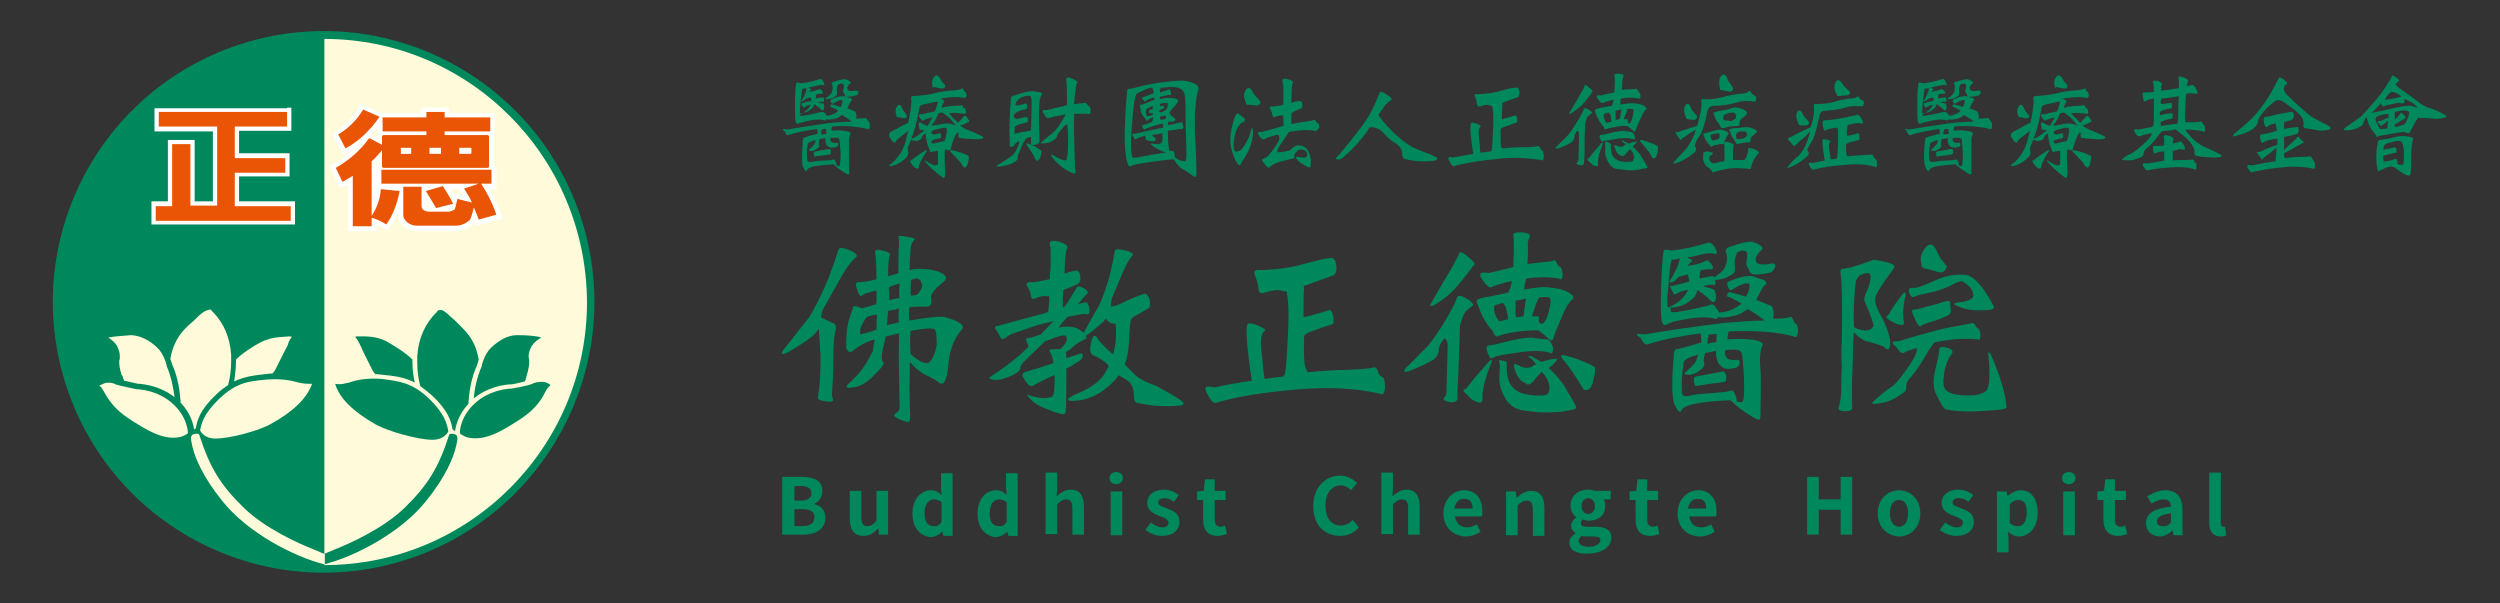 <?xml version="1.0" encoding="utf-8"?>
<!-- Generator: $$$/GeneralStr/196=Adobe Illustrator 27.6.0, SVG Export Plug-In . SVG Version: 6.00 Build 0)  -->
<svg version="1.1" id="圖層_1" xmlns="http://www.w3.org/2000/svg" xmlns:xlink="http://www.w3.org/1999/xlink" x="0px" y="0px"
	 viewBox="0 0 411 99.2" style="enable-background:new 0 0 411 99.2;" xml:space="preserve">
<rect x="0" y="0" width="411" height="99.2" fill="#333333" stroke="none"/>
<style type="text/css">
	.st0{fill:#00885D;}
	.st1{fill:#FFFBDA;}
	.st2{fill:#27A639;}
	.st3{fill:#FFFFFF;}
	.st4{fill:#E95504;}
</style>
<g>
	<g>
		<g>
			<path class="st0" d="M128.7,78.4h3.1c2,0,3.4,0.6,3.4,2.3c0,0.9-0.5,1.8-1.3,2.1v0.1c1,0.2,1.8,1,1.8,2.2c0,1.9-1.6,2.8-3.7,2.8
				h-3.4V78.4z M131.7,82.3c1.2,0,1.7-0.5,1.7-1.2c0-0.8-0.6-1.2-1.7-1.2h-1.1v2.4H131.7z M131.9,86.5c1.3,0,2-0.5,2-1.5
				c0-0.9-0.7-1.3-2-1.3h-1.3v2.8H131.9z"/>
			<path class="st0" d="M139.7,85.2v-4.5h1.9V85c0,1.1,0.3,1.5,1,1.5c0.6,0,1-0.3,1.5-0.9v-4.9h1.9v7.2h-1.5l-0.1-1h-0.1
				c-0.6,0.7-1.3,1.2-2.3,1.2C140.3,88.1,139.7,87,139.7,85.2z"/>
			<path class="st0" d="M150,84.4c0-2.4,1.5-3.8,3-3.8c0.8,0,1.3,0.3,1.8,0.8l-0.1-1.1v-2.5h1.9v10.3h-1.5l-0.2-0.7h0
				c-0.5,0.5-1.2,0.9-2,0.9C151.2,88.1,150,86.7,150,84.4z M154.8,85.8v-3.2c-0.4-0.4-0.9-0.5-1.3-0.5c-0.8,0-1.5,0.8-1.5,2.2
				c0,1.5,0.5,2.2,1.5,2.2C153.9,86.6,154.4,86.4,154.8,85.8z"/>
			<path class="st0" d="M160.7,84.4c0-2.4,1.5-3.8,3-3.8c0.8,0,1.3,0.3,1.8,0.8l-0.1-1.1v-2.5h1.9v10.3h-1.5l-0.2-0.7h0
				c-0.5,0.5-1.2,0.9-2,0.9C161.9,88.1,160.7,86.7,160.7,84.4z M165.5,85.8v-3.2c-0.4-0.4-0.9-0.5-1.3-0.5c-0.8,0-1.5,0.8-1.5,2.2
				c0,1.5,0.5,2.2,1.5,2.2C164.7,86.6,165.1,86.4,165.5,85.8z"/>
			<path class="st0" d="M171.9,77.7h1.9v2.6l-0.1,1.3c0.6-0.5,1.3-1.1,2.3-1.1c1.6,0,2.2,1.1,2.2,2.9v4.5h-1.9v-4.3
				c0-1.1-0.3-1.5-1-1.5c-0.6,0-1,0.3-1.5,0.8v4.9h-1.9V77.7z"/>
			<path class="st0" d="M182.4,78.6c0-0.6,0.5-1,1.1-1c0.6,0,1.1,0.4,1.1,1c0,0.6-0.5,1-1.1,1C182.9,79.6,182.4,79.2,182.4,78.6z
				 M182.6,80.8h1.9v7.2h-1.9V80.8z"/>
			<path class="st0" d="M188.3,87.1l0.9-1.2c0.6,0.5,1.3,0.8,1.9,0.8c0.7,0,1-0.3,1-0.8c0-0.5-0.7-0.8-1.5-1.1c-0.9-0.3-2-0.9-2-2.1
				c0-1.3,1.1-2.2,2.7-2.2c1.1,0,1.9,0.4,2.5,0.9l-0.8,1.1c-0.5-0.4-1-0.6-1.6-0.6c-0.6,0-1,0.3-1,0.7c0,0.5,0.7,0.7,1.5,1
				c1,0.4,2,0.8,2,2.2c0,1.3-1,2.3-2.9,2.3C190.1,88.1,189,87.7,188.3,87.1z"/>
			<path class="st0" d="M197.8,85.4v-3.2h-1v-1.4l1.1-0.1l0.2-1.9h1.6v1.9h1.8v1.5h-1.8v3.2c0,0.8,0.3,1.2,1,1.2
				c0.2,0,0.5-0.1,0.7-0.2l0.3,1.4c-0.4,0.1-0.9,0.3-1.5,0.3C198.4,88.1,197.8,87,197.8,85.4z"/>
			<path class="st0" d="M215.9,83.2c0-3.1,2-5,4.4-5c1.2,0,2.2,0.6,2.8,1.2l-1,1.2c-0.5-0.5-1-0.8-1.7-0.8c-1.4,0-2.5,1.2-2.5,3.3
				c0,2.1,1,3.3,2.5,3.3c0.8,0,1.5-0.4,2-0.9l1,1.2c-0.8,0.9-1.8,1.4-3,1.4C217.8,88.1,215.9,86.4,215.9,83.2z"/>
			<path class="st0" d="M227.1,77.7h1.9v2.6l-0.1,1.3c0.6-0.5,1.3-1.1,2.3-1.1c1.6,0,2.2,1.1,2.2,2.9v4.5h-1.9v-4.3
				c0-1.1-0.3-1.5-1-1.5c-0.6,0-1,0.3-1.5,0.8v4.9h-1.9V77.7z"/>
			<path class="st0" d="M237.3,84.4c0-2.3,1.6-3.8,3.4-3.8c2,0,3,1.5,3,3.4c0,0.3,0,0.7-0.1,0.9h-4.4c0.2,1.2,0.9,1.8,2,1.8
				c0.6,0,1.1-0.2,1.6-0.5l0.6,1.2c-0.7,0.5-1.6,0.8-2.5,0.8C238.9,88.1,237.3,86.7,237.3,84.4z M242.1,83.6c0-1-0.4-1.6-1.4-1.6
				c-0.8,0-1.4,0.5-1.6,1.6H242.1z"/>
			<path class="st0" d="M247.7,80.8h1.5l0.1,1h0.1c0.6-0.6,1.4-1.1,2.3-1.1c1.6,0,2.2,1.1,2.2,2.9v4.5h-1.9v-4.3
				c0-1.1-0.3-1.5-1-1.5c-0.6,0-1,0.3-1.5,0.8v4.9h-1.9V80.8z"/>
			<path class="st0" d="M258,89.2c0-0.6,0.4-1.1,1-1.5v-0.1c-0.4-0.2-0.7-0.6-0.7-1.2c0-0.5,0.4-1,0.8-1.3v-0.1
				c-0.5-0.4-0.9-1-0.9-1.9c0-1.7,1.4-2.6,2.9-2.6c0.4,0,0.8,0.1,1.1,0.2h2.6v1.4h-1.2c0.2,0.2,0.3,0.6,0.3,1.1
				c0,1.6-1.2,2.4-2.8,2.4c-0.3,0-0.6-0.1-0.9-0.2c-0.2,0.2-0.3,0.3-0.3,0.6c0,0.4,0.3,0.6,1.1,0.6h1.2c1.7,0,2.7,0.5,2.7,1.8
				c0,1.5-1.5,2.6-3.9,2.6C259.3,91.1,258,90.5,258,89.2z M263.1,88.8c0-0.5-0.4-0.6-1.2-0.6H261c-0.4,0-0.7,0-1-0.1
				c-0.3,0.3-0.5,0.5-0.5,0.8c0,0.6,0.7,1,1.7,1C262.3,89.9,263.1,89.4,263.1,88.8z M262.2,83.2c0-0.8-0.5-1.3-1.1-1.3
				c-0.6,0-1.1,0.5-1.1,1.3c0,0.8,0.5,1.3,1.1,1.3C261.7,84.5,262.2,84,262.2,83.2z"/>
			<path class="st0" d="M268.9,85.4v-3.2h-1v-1.4l1.1-0.1l0.2-1.9h1.6v1.9h1.8v1.5h-1.8v3.2c0,0.8,0.3,1.2,1,1.2
				c0.2,0,0.5-0.1,0.7-0.2l0.3,1.4c-0.4,0.1-0.9,0.3-1.5,0.3C269.5,88.1,268.9,87,268.9,85.4z"/>
			<path class="st0" d="M275.8,84.4c0-2.3,1.6-3.8,3.4-3.8c2,0,3,1.5,3,3.4c0,0.3,0,0.7-0.1,0.9h-4.4c0.2,1.2,0.9,1.8,2,1.8
				c0.6,0,1.1-0.2,1.6-0.5l0.6,1.2c-0.7,0.5-1.6,0.8-2.5,0.8C277.3,88.1,275.8,86.7,275.8,84.4z M280.5,83.6c0-1-0.4-1.6-1.4-1.6
				c-0.8,0-1.4,0.5-1.6,1.6H280.5z"/>
			<path class="st0" d="M297.1,78.4h1.9v3.7h3.6v-3.7h1.9v9.5h-1.9v-4.1H299v4.1h-1.9V78.4z"/>
			<path class="st0" d="M308.7,84.4c0-2.4,1.7-3.8,3.5-3.8c1.8,0,3.5,1.4,3.5,3.8c0,2.4-1.7,3.8-3.5,3.8
				C310.3,88.1,308.7,86.7,308.7,84.4z M313.7,84.4c0-1.4-0.6-2.2-1.5-2.2c-1,0-1.5,0.9-1.5,2.2c0,1.3,0.6,2.2,1.5,2.2
				C313.1,86.6,313.7,85.7,313.7,84.4z"/>
			<path class="st0" d="M318.9,87.1l0.9-1.2c0.6,0.5,1.3,0.8,1.9,0.8c0.7,0,1-0.3,1-0.8c0-0.5-0.7-0.8-1.5-1.1c-0.9-0.3-2-0.9-2-2.1
				c0-1.3,1.1-2.2,2.7-2.2c1.1,0,1.9,0.4,2.5,0.9l-0.8,1.1c-0.5-0.4-1-0.6-1.6-0.6c-0.6,0-1,0.3-1,0.7c0,0.5,0.7,0.7,1.5,1
				c1,0.4,2,0.8,2,2.2c0,1.3-1,2.3-2.9,2.3C320.7,88.1,319.6,87.7,318.9,87.1z"/>
			<path class="st0" d="M328.4,80.8h1.5l0.1,0.7h0.1c0.6-0.5,1.3-0.9,2.1-0.9c1.8,0,2.8,1.5,2.8,3.7c0,2.5-1.5,3.9-3.1,3.9
				c-0.6,0-1.2-0.3-1.8-0.8l0.1,1.2v2.2h-1.9V80.8z M333.2,84.3c0-1.4-0.4-2.1-1.4-2.1c-0.5,0-0.9,0.2-1.4,0.7V86
				c0.5,0.4,0.9,0.5,1.3,0.5C332.5,86.6,333.2,85.8,333.2,84.3z"/>
			<path class="st0" d="M339,78.6c0-0.6,0.5-1,1.1-1c0.6,0,1.1,0.4,1.1,1c0,0.6-0.5,1-1.1,1C339.5,79.6,339,79.2,339,78.6z
				 M339.2,80.8h1.9v7.2h-1.9V80.8z"/>
			<path class="st0" d="M345.8,85.4v-3.2h-1v-1.4l1.1-0.1l0.2-1.9h1.6v1.9h1.8v1.5h-1.8v3.2c0,0.8,0.3,1.2,1,1.2
				c0.2,0,0.5-0.1,0.7-0.2l0.3,1.4c-0.4,0.1-0.9,0.3-1.5,0.3C346.5,88.1,345.8,87,345.8,85.4z"/>
			<path class="st0" d="M352.8,86c0-1.5,1.2-2.4,4.1-2.7c0-0.7-0.3-1.2-1.2-1.2c-0.7,0-1.3,0.3-2,0.7l-0.7-1.2c0.8-0.5,1.9-1,3-1
				c1.8,0,2.8,1.1,2.8,3.2v4.2h-1.5l-0.1-0.8h0c-0.6,0.5-1.3,1-2.2,1C353.6,88.1,352.8,87.2,352.8,86z M356.9,85.9v-1.5
				c-1.7,0.2-2.3,0.7-2.3,1.3c0,0.6,0.4,0.8,0.9,0.8C356.1,86.6,356.5,86.4,356.9,85.9z"/>
			<path class="st0" d="M363.2,85.9v-8.2h1.9V86c0,0.4,0.2,0.6,0.4,0.6c0.1,0,0.1,0,0.3,0l0.2,1.4c-0.2,0.1-0.5,0.2-1,0.2
				C363.7,88.1,363.2,87.3,363.2,85.9z"/>
		</g>
		<g>
			<path class="st0" d="M129.3,21.3c2-0.3,4.3-0.7,7.1-1.1c1.3-0.1,2.5-0.2,3.6-0.2c0,0-0.1,0-0.1-0.1c-0.5-0.4-1-0.7-1.5-1
				c-0.3,0.3-0.7,0.5-1.1,0.6c-0.7,0.2-1.2,0.2-1.5,0.1c0,0.2-0.1,0.2-0.2,0.2c-0.6-0.2-1.4-0.2-2.4,0c-1,0.2-1.7,0.4-1.9,0.5
				c-0.2,0.1-0.4,0.1-0.5-0.3c-0.1-0.5-0.1-1.6-0.1-3.2c0-1.5,0.1-2.6,0.2-3.1c0-0.2,0.2-0.2,0.7,0c1-0.1,2-0.3,3.2-0.7
				c0.2-0.1,0.4,0.1,0.6,0.5c0.2,0.4,0.2,0.6-0.1,0.5c-0.3-0.1-0.6,0-1.1,0.1c-0.4,0.1-0.8,0.2-1.3,0.3c0.1,0.1,0.3,0.2,0.4,0.2
				c0.1,0.1,0.1,0.2,0,0.2c-0.1,0-0.1,0.1-0.2,0.2c0,0-0.1,0.1-0.1,0.1c0.6-0.1,1.1-0.2,1.6-0.4c0.1-0.1,0.2-0.1,0.3,0
				c0,0.1,0.1,0.1,0.2,0.2c0.1,0.1,0.1,0.2,0.2,0.3c0,0.2-0.1,0.2-0.2,0.2c-0.1,0-0.5,0-0.9,0.1c0,0.2-0.1,0.4-0.1,0.7
				c0.3-0.1,0.7-0.1,1.2-0.2c0.1,0,0.1,0.1,0.2,0.4c0,0.3-0.1,0.4-0.3,0.3c-0.3,0-0.6,0.1-0.8,0.1c0.1,0,0.2,0.1,0.4,0.1
				c0.2,0.1,0.4,0.1,0.5,0.1c0.2,0.1,0.2,0.3,0.2,0.8c-0.1,0.4-0.3,0.5-0.6,0.1c-0.4-0.3-0.7-0.6-1-0.8c-0.1,0.3-0.2,0.5-0.3,0.6
				c-0.5,0.5-1,0.8-1.4,0.8c-0.4,0.1-0.7,0.1-0.7,0.1c0,0.2,0,0.4,0.1,0.4c0.1,0.1,0.7,0,1.7-0.2c1-0.2,1.6-0.4,1.8-0.4
				c0.1,0,0.3,0,0.4,0.1c0.1,0.1,0.2,0.2,0.3,0.3c0,0.1,0.1,0.1,0.1,0.2c0.1,0,0.2,0,0.4,0c0.3-0.1,0.7-0.2,1-0.4
				c0.2-0.1,0.3-0.2,0.5-0.4c-0.6-0.4-1.1-0.6-1.2-0.6c-0.1,0-0.1-0.1-0.1-0.3c0-0.1,0.2-0.2,0.4-0.1c0.4,0.1,0.8,0.2,1.3,0.4
				c0,0,0,0,0,0c0.3-0.5,0.3-0.8,0.3-1.1c-0.2-0.2-0.7,0-1.5,0.5c-0.1,0.1-0.3,0-0.4-0.2c-0.1-0.3-0.1-0.4,0.1-0.5
				c0.8-0.4,1.5-0.5,2.1-0.5c0.5,0.2,0.8,0.3,1,0.3c0.1,0.1,0.2,0.2,0.3,0.3c0,0.1-0.1,0.1-0.1,0.1c-0.1,0.1-0.3,0.4-0.6,1.1
				c0,0.1-0.1,0.1-0.1,0.2c0.6,0.2,1,0.4,1.2,0.5c0.2,0.1,0.3,0.4,0.3,0.9c0,0.1-0.1,0.2,0,0.3c0.8,0,1.3-0.1,1.5-0.1
				c0.1,0,0.2,0.1,0.3,0.3c0.1,0.2,0.2,0.3,0.3,0.4c0.1,0.1,0.1,0.3,0.1,0.7c0,0.4-0.2,0.5-0.4,0.4c-1.7-0.4-3.6-0.6-5.8-0.4
				c-0.1,0.2-0.1,0.4-0.1,0.7c0.8-0.1,1.4-0.1,2,0c0.9,0.1,1.3,0.3,1.1,0.6c-0.1,0.2-0.2,0.5-0.2,0.8c0,0.3,0,0.7,0,1.2
				c0,0.5,0,2,0,4.4c0,0.3-0.3,0.2-0.9-0.2c-0.6-0.4-1.2-0.8-1.7-1.3c-1.3,0.1-2.3,0.2-2.9,0.3c-0.7,0.1-1.2,0.3-1.4,0.6
				c-0.1,0.4-0.3,0.3-0.6-0.3c-0.3-0.6-0.3-2.1-0.1-4.6c0-0.2,0.1-0.4,0.2-0.4c0.1,0,0.2,0,0.3-0.1c0.4-0.1,1-0.3,1.9-0.5
				c0-0.3,0-0.6-0.1-0.8c-2,0.3-3.6,0.6-4.7,1c-0.2,0.1-0.4-0.1-0.6-0.6C128.5,21.2,128.7,21.1,129.3,21.3z M131.7,18.7
				c0.7-0.3,1.2-0.8,1.5-1.3c0,0,0-0.1,0.1-0.2c-0.5,0.1-0.8,0.2-0.8,0.3c-0.3,0.2-0.5,0.2-0.5,0.1c-0.1-0.1-0.1-0.3-0.2-0.4
				c-0.1-0.1-0.1-0.2,0-0.2c0.1,0,0.2,0,0.3-0.1c0.3-0.1,0.7-0.2,1.3-0.3c0-0.2-0.1-0.4-0.1-0.6l0,0c-0.4,0.1-0.6,0.2-0.8,0.2
				c-0.1,0.1-0.2,0.2-0.3,0.3c-0.2,0.1-0.4,0.2-0.4,0.2c-0.1,0-0.1-0.1,0.1-0.3c0.3-0.6,0.5-1,0.6-1.3c0.1-0.3,0.1-0.4,0.1-0.6
				c-0.3,0-0.6,0.1-0.7,0.1c-0.1,0.4-0.2,1.2-0.3,2.3c-0.1,0.9-0.1,1.5-0.1,1.9C131.5,18.8,131.6,18.8,131.7,18.7z M134.6,24.2
				c-0.5,0.5-1,0.7-1.4,0.6c-0.2,0-0.3-0.1-0.1-0.3c0.5-0.4,0.8-0.8,0.9-1c0-0.1,0.1-0.3,0.1-0.5c-0.7,0.2-1.1,0.4-1.3,0.6
				c-0.2,1.1-0.2,2-0.1,2.7c0,0.3,0.3,0.4,0.8,0.3c0.6-0.1,1.2-0.2,2-0.2c0.8,0,1.3-0.1,1.6-0.2c0.1,0,0.2,0.2,0.4,0.6
				c0,0.2,0,0.3,0,0.4c0.2,0.1,0.4,0.1,0.5,0.1c0.1-0.1,0.2-0.8,0.2-2.2c-0.1-1.4-0.2-2.1-0.2-2.2c-0.1-0.3-0.6-0.3-1.5-0.2
				c0,0.3,0,0.5,0.1,0.5c0,0.2,0.3,0.3,0.9,0.3c0.2-0.1,0.3,0,0.3,0.2c0,0.2-0.1,0.4-0.4,0.5c-0.6,0.1-1,0.1-1.2-0.1
				c-0.2-0.1-0.4-0.3-0.4-0.6c-0.1-0.1-0.1-0.4-0.1-0.8c-0.3,0.1-0.7,0.1-1,0.2c0,0,0,0.1,0,0.1c-0.1,0.3-0.1,0.6-0.1,0.8
				C134.8,23.9,134.7,24.1,134.6,24.2z M133.8,25.4c-0.1-0.3,0-0.4,0.2-0.5c0.9-0.2,1.7-0.3,2.3-0.4c0.2,0,0.3,0.1,0.3,0.4
				c0,0.3-0.1,0.5-0.2,0.5c-0.8,0.1-1.6,0.2-2.3,0.3C134,25.9,133.9,25.8,133.8,25.4z M135.8,21.2c-0.2,0-0.5,0-0.7,0.1
				c0,0,0,0,0,0.1c-0.1,0.2-0.1,0.5-0.1,0.7c0.1,0,0.2,0,0.3,0c0.2,0,0.4-0.1,0.6-0.1C135.8,21.6,135.8,21.3,135.8,21.2z
				 M136.9,13.5c1.3-0.4,2-0.6,2.3-0.4c0.6,0.2,0.8,0.5,0.6,0.6c-0.5,0.4-0.6,0.8-0.4,1.1c0.2,0.2,0.6,0.2,1.4,0.1
				c0.3,0,0.4,0.1,0.3,0.4c-0.1,0.3-0.3,0.4-0.4,0.4c-0.4,0.1-0.8,0.2-1.3,0.2c-0.3,0.1-0.5-0.1-0.6-0.5c-0.2-0.2-0.3-0.5-0.1-0.9
				c0.1-0.4,0-0.6-0.1-0.7c-0.3-0.1-0.5-0.1-0.8,0.1c-0.2,0.3-0.3,0.7-0.2,1.1c0,0.4,0,0.6-0.1,0.7c-0.5,0.4-1,0.6-1.6,0.6
				c-0.2,0-0.3-0.1-0.1-0.2c0.6-0.4,0.9-0.7,1-1.1c0.1-0.4,0.1-0.8,0-1.2C136.6,13.7,136.7,13.6,136.9,13.5z"/>
			<path class="st0" d="M147.2,21.3c0.5-0.3,1.2-0.7,2.1-1.1c0.4-1.9,0.6-3.2,0.5-3.9c-0.1-0.3,0-0.5,0.3-0.5
				c1.7-0.1,2.9-0.3,3.7-0.5c0.7-0.2,1.5-0.3,2.3-0.4c0.8,0,1.3-0.1,1.7-0.2c0.4-0.2,0.6-0.2,0.6,0c0,0.2,0.1,0.3,0.3,0.4
				c0.1,0.1,0.2,0.4,0.2,0.6c0,0.3-0.2,0.4-0.5,0.4c-0.7-0.2-2-0.2-3.8,0.1c0,0,0.1,0.1,0.2,0.1c0.4,0.2,0.5,0.4,0.4,0.5
				c-0.1,0.1-0.3,0.4-0.4,0.9c0.1,0,0.3,0,0.4-0.1c0.6-0.1,1.3-0.2,1.9-0.2c0.6,0,0.9-0.1,1-0.1c0.1,0,0.1,0,0.2,0.2
				c0,0.1,0.1,0.3,0.3,0.3c0.1,0.1,0.2,0.3,0.2,0.6c0,0.3-0.1,0.4-0.3,0.3c-0.8-0.1-1.6-0.2-2.5-0.1c0.2,0.3,0.5,0.6,0.9,1
				c0.2,0.2,0.4,0.4,0.6,0.6c0.3-0.3,0.6-0.7,1-1.1c0.1-0.1,0.2-0.1,0.4,0.1c0.1,0.2,0.3,0.4,0.4,0.6c0.1,0.1,0,0.3-0.2,0.3
				c-0.2,0.1-0.4,0.2-0.6,0.3c-0.2,0.1-0.4,0.2-0.6,0.2c0,0-0.1,0-0.1,0c0.3,0.2,0.7,0.5,1.1,0.7c1.1,0.4,2,0.8,2.7,1.2
				c0.1,0.1,0.1,0.2-0.2,0.3c-0.3,0.1-0.6,0.1-1,0.1c-1.9-0.1-2.8-0.2-2.8-0.3c0-0.2-0.1-0.4,0-0.5c0-0.1-0.1-0.3-0.1-0.4
				c-0.1,0.1-0.1,0.2-0.2,0.2c-0.2,0.2-0.6,1-1,2.5c0,0.1-0.1,0.2-0.1,0.3c-0.1,0-0.3,0-0.6-0.1c-0.1,0-0.1,0-0.2,0
				c-0.1,0.2-0.1,0.5-0.1,0.7c0,0.9,0,1.8,0.1,2.8c0,0.9-0.1,1.3-0.4,1.1c-1.4-1-2.3-1.9-2.9-2.6c-0.2-0.2-0.2-0.3,0.2-0.1
				c0.4,0.3,0.8,0.5,1.3,0.7c0.4,0,0.6-0.1,0.6-0.3c0-0.6,0-1.1,0-1.8c0-0.1,0-0.2-0.1-0.3c-0.2,0-0.4,0.1-0.5,0.1
				c-0.3,0-0.5,0.1-0.5,0.1c-0.1,0.1-0.2,0-0.3-0.4c-0.4-0.9-0.6-1.8-0.6-2.7c0,0-0.1,0.1-0.1,0.1c-0.4,0.2-0.6,0.5-0.6,0.8
				c-0.1,0.1-0.3,0.2-0.5,0.3c-0.3,0.1-0.6,0.1-0.7,0c-0.2,0-0.4,0-0.5-0.1c-0.1,0-0.1-0.1,0.1-0.2c0.6-0.2,1.3-0.7,2.1-1.4
				c0,0,0,0,0,0c-0.2,0-0.5,0-0.7-0.1c-0.1,0-0.2-0.1-0.2-0.5c-0.1-0.3-0.1-0.5,0-0.6c0.1-0.1,0.1-0.1,0.3,0
				c0.4,0.2,0.7,0.4,1.1,0.5c0.2-0.4,0.5-0.8,0.8-1.4c-0.6,0.1-1.1,0.3-1.5,0.5c-0.1,0.1-0.4-0.1-0.6-0.5c-0.3-0.4-0.1-0.6,0.4-0.5
				c0.6-0.2,1.3-0.3,2.1-0.5c0.3-0.8,0.4-1.3,0.5-1.6c-0.8,0.1-1.6,0.3-2.5,0.5c-0.4,0.1-0.6,0.4-0.6,0.8c-0.4,2.3-1,4.3-1.8,6.1
				c-0.1,0.2-0.1,0.4,0,0.8c0.1,0.4-0.1,0.7-0.3,1c-0.9,0.9-1.8,1.3-2.6,1.4c-0.3,0-0.3-0.1,0.1-0.4c1.3-1,2.1-2.4,2.5-4.1
				c0.1-0.5,0.2-1,0.4-1.4c-0.2,0.2-0.4,0.4-0.6,0.5c-0.6,0.5-1.2,0.9-1.5,1.3c-0.1,0.3-0.3,0.3-0.5,0.1c-0.2-0.2-0.4-0.5-0.5-0.7
				c-0.2-0.2-0.2-0.3-0.1-0.3C146.1,21.8,146.5,21.6,147.2,21.3z M147.4,19.1c-0.2-0.5-0.2-1-0.1-1.3c0.3-0.6,0.6-0.7,0.8-0.4
				c0.1,0.1,0.1,0.2,0.3,0.5c0.1,0.2,0.2,0.5,0.4,0.6c0.1,0.2,0.2,0.4,0.3,0.5c0,0.1,0,0.2-0.1,0.3c-0.1,0.1-0.3,0.2-0.6,0.1
				c-0.3-0.1-0.5-0.1-0.7-0.1C147.5,19.3,147.4,19.2,147.4,19.1z M149.9,26.3c0.6-0.5,1.4-1.1,2.3-1.6c0.1,0,0.1,0,0.2,0
				c0,0,0,0.1,0,0.1c-0.7,1-1.1,1.8-1.3,2.4c0,0.5-0.2,0.6-0.4,0.5c-0.3-0.1-0.5-0.3-0.8-0.7c-0.3-0.4-0.4-0.6-0.2-0.6
				C149.8,26.4,149.8,26.4,149.9,26.3z M154.3,20.5c0.8-0.2,1.4-0.2,1.6-0.2c0.6,0.1,1,0.2,1.3,0.4c-0.3-0.4-0.6-0.7-1-1.2
				c-0.5-0.4-0.9-0.8-1.3-1c-0.2,0-0.4,0.1-0.6,0.1c-0.1,0.3-0.3,0.6-0.4,0.9c-0.2,0.4-0.5,0.8-0.8,1.1
				C153.3,20.7,153.7,20.6,154.3,20.5z M153.6,22.1c0.3,0,0.6-0.1,0.9-0.2c0.1,0,0.2,0.1,0.2,0.4c0,0.3,0,0.4-0.1,0.4
				c-0.3,0.1-0.6,0.1-0.9,0.2c-0.3,0.1-0.5,0.2-0.6,0.3c0,0.2,0.1,0.4,0.2,0.4c0,0,0.4,0,1-0.2c0.6-0.1,1-0.2,1-0.3
				c0.1-0.2,0.2-0.5,0.3-1.1c0.1-0.5,0.1-0.8,0-0.9c-0.1-0.1-0.4-0.1-0.6-0.1c-0.2,0.1-0.5,0.1-0.8,0.2c-0.4,0.1-0.8,0.2-0.9,0.3
				c-0.1,0.1-0.2,0.2-0.2,0.4C153.3,22.1,153.5,22.1,153.6,22.1z M153.3,14.2c-0.1-0.4-0.1-0.8,0-1.1c0.3-0.7,0.7-0.9,1-0.5
				c0.1,0.1,0.2,0.2,0.3,0.4c0.1,0.2,0.2,0.4,0.4,0.6c0.1,0.1,0.3,0.3,0.4,0.4c0,0.1,0,0.2-0.1,0.4c-0.2,0.2-0.4,0.2-0.8,0.1
				c-0.4-0.1-0.7-0.1-0.9-0.2C153.4,14.5,153.3,14.4,153.3,14.2z M156.3,25c-0.2-0.2-0.2-0.3,0.2-0.3c1,0.2,1.9,0.5,2.7,0.9
				c0.1,0.1,0.1,0.4,0,0.9c-0.1,0.6-0.3,0.9-0.4,1c-0.2,0.1-0.3,0-0.4-0.1c-0.1-0.1-0.3-0.3-0.4-0.6C157.3,26,156.7,25.4,156.3,25z"
				/>
			<path class="st0" d="M171.2,15.7c-0.4,0.3-0.5,2.8-0.3,7.5c0,0.3-0.2,0.5-0.7,0.6c-0.6,0.1-0.8,0-0.7-0.3c0-0.4,0-0.7,0-1
				c-0.1,0-0.1,0-0.1,0c-0.3,0.1-0.6,0.2-0.7,0.2c0,0,0,0.1,0,0.1c-0.2,0.2-0.4,0.5-0.6,0.9c-0.2,0.5-0.3,0.9-0.5,1.2
				c-0.2,0.3-0.3,0.7-0.3,1.2c0,0.2-0.3,0.4-0.8,0.7c-0.6,0.3-1.4,0.5-2.5,0.6c-0.2,0-0.2-0.1,0.1-0.3c1.1-0.7,1.9-1.2,2.3-1.5
				c0.6-0.6,1-1.4,1.2-2.4c-0.3,0.1-0.5,0.2-0.5,0.3c-0.1,0.1-0.2,0.1-0.3,0.1c0,0.3-0.1,0.5-0.4,0.5c-0.3,0.1-0.5-0.1-0.4-0.4
				c-0.1-3,0-5.4,0.2-7.4c0-0.3,0.1-0.4,0.2-0.5c0.1,0,0.3-0.1,0.7-0.2c1.1-0.4,2-0.6,2.6-0.6c0.4,0,0.8,0.1,1.3,0.2
				C171.3,15.2,171.4,15.4,171.2,15.7z M169.5,21.4c0.1-2.9,0.1-4.5,0.1-4.8c0-0.4-0.1-0.7-0.2-0.8c-0.3-0.1-0.7-0.1-1.2,0.1
				c-0.5,0.2-0.8,0.4-0.9,0.6c-0.2,0.2-0.3,0.4-0.4,0.7c0.1,0.1,0.3,0.2,0.5,0.1c0.4-0.1,0.8-0.1,1.2-0.3c0.1,0,0.2,0.1,0.3,0.4
				c0,0.3-0.1,0.5-0.1,0.5c-0.4,0.1-0.8,0.2-1.1,0.3c-0.4,0.1-0.8,0.4-1,0.7c0,0.1-0.1,0.3,0,0.4c0.2,0.2,0.4,0.3,0.7,0.2
				c0.4-0.1,0.8-0.1,1.3-0.3c0.1,0,0.2,0.1,0.3,0.4c0,0.3-0.1,0.5-0.1,0.5c-0.4,0.1-0.8,0.2-1.2,0.3c-0.4,0.1-0.7,0.3-0.9,0.5
				c0,0.3,0,0.7,0,1.1c0.4-0.1,1.2-0.3,2.4-0.5C169.2,21.5,169.3,21.5,169.5,21.4z M168.8,23.8c-0.1-0.2-0.1-0.3,0.2-0.2
				c0.9,0.3,1.6,0.7,2.2,1.2c0.1,0.1,0,0.4-0.1,0.8c-0.1,0.5-0.3,0.7-0.5,0.8c-0.2,0-0.3,0-0.3-0.1c-0.1-0.1-0.2-0.3-0.3-0.6
				C169.5,24.8,169,24.2,168.8,23.8z M176.6,18.7c-0.1,1.9,0,4.5,0.1,7.8c0,0.6,0,1.1,0.1,1.5c0.1,0.4-0.1,0.6-0.4,0.5
				c-1.4-0.6-2.5-1.5-3.4-2.6c-0.3-0.5-0.3-0.6,0.1-0.4c1.1,0.7,1.9,1,2.2,0.8c0.2-0.3,0.3-1.5,0.3-3.6c0-0.8-0.1-1.5-0.1-2.2
				c-0.3,0-0.4,0.1-0.6,0.3c-0.7,0.8-1.1,1.3-1.1,1.5c0,0.2-0.2,0.4-0.4,0.6c-0.6,0.5-1.3,0.7-2.1,0.7c-0.3,0-0.3-0.1-0.1-0.2
				c0.4-0.4,1-0.9,1.7-1.4c0.8-0.6,1.5-1.7,2.3-3.2c-1.2,0.2-2.1,0.4-2.8,0.6c-0.2,0.1-0.5-0.1-0.8-0.7c-0.4-0.5-0.2-0.7,0.5-0.6
				c0.9-0.2,2-0.5,3.3-0.8c0-0.2,0-0.4,0-0.6c0-1.9,0-3-0.1-3.4c-0.1-0.6,0.2-0.7,0.9-0.4c0.7,0.3,1,0.5,0.9,0.7
				c-0.2,0.2-0.3,1.2-0.5,3.1c0,0.1-0.1,0.3,0,0.4c0.3,0,0.5,0,0.8-0.1c0.5,0,0.9-0.1,1-0.1c0.1,0,0.2,0.1,0.3,0.2
				c0.1,0.2,0.2,0.4,0.4,0.4c0.1,0.1,0.2,0.3,0.2,0.8c0,0.4-0.2,0.6-0.4,0.4C178.3,18.7,177.5,18.7,176.6,18.7z"/>
			<path class="st0" d="M184.9,22.6c0-2,0.1-4.5,0.4-7.6c0-0.3,0.1-0.4,0.4-0.4c0.2,0,0.7-0.1,1.4-0.3c1.1-0.3,2.5-0.6,4.2-0.8
				c1.7-0.2,2.9-0.3,3.6-0.2c1.6,0.3,2.3,0.8,2.1,1.5c-0.3,0.9-0.4,2-0.5,3.2c-0.1,1.3-0.1,2.9,0,4.8c0.1,2,0.2,3.9,0.2,5.8
				c0,0.5-0.2,0.6-0.6,0.3c-0.4-0.3-0.9-0.6-1.3-0.9c-0.5-0.2-0.9-0.5-1.2-0.9c-0.2-0.2-0.3-0.4-0.4-0.6c0-0.1-0.2-0.3-0.5-0.3
				c-3,0.3-4.9,0.6-5.8,0.8c-0.5,0.1-0.8,0.2-1,0.3c-0.2,0.1-0.4,0-0.5-0.4C185.1,26.1,184.9,24.6,184.9,22.6z M186.1,20.6
				c-0.3,3-0.2,4.7,0.1,5.3c0.1,0.1,0.8,0,2.3-0.3c1-0.2,2.1-0.4,3.2-0.5c-1.1-0.4-1.9-0.8-2.4-1.3c-0.3-0.2-0.2-0.2,0.1-0.2
				c0.2,0,0.5,0.1,0.8,0.1c0.6,0.1,0.9-0.2,0.9-0.7c0-0.4,0-0.7,0-1.1c-0.4,0.1-0.8,0.2-1.2,0.2c-0.2,0-0.4,0.1-0.5,0.1
				c0.1,0.1,0.2,0.3,0.3,0.3c0.1,0.1,0.2,0.2,0.3,0.3c0,0.1,0,0.2-0.1,0.3c-0.1,0.1-0.3,0.2-0.6,0.1c-0.3,0-0.5-0.1-0.6-0.1
				c-0.2,0-0.3-0.1-0.3-0.2c-0.1-0.2-0.1-0.4-0.1-0.6c-0.7,0.2-1.1,0.3-1.2,0.4c-0.4,0.2-0.6,0.3-0.6,0.1c-0.1-0.2-0.2-0.4-0.3-0.5
				c-0.1-0.2-0.1-0.3,0-0.3c0.1,0,0.2,0,0.4,0c0.8-0.2,2-0.5,3.6-0.8c0.2-0.1,0.6-0.1,1-0.2c0-0.1,0-0.2,0-0.4c0-0.1,0-0.2-0.1-0.3
				c-0.4,0.1-0.7,0.2-1.1,0.3c-0.9,0.3-1.3,0.4-1.5,0.5c-0.3,0.2-0.4,0.2-0.5,0.1c-0.1-0.1-0.2-0.3-0.2-0.4c-0.1-0.1-0.1-0.2,0-0.2
				c0.1,0,0.2,0,0.3-0.1c0.3-0.1,0.7-0.2,1.2-0.4c0.1-0.1,0.1-0.2,0.2-0.3c0-0.1,0-0.2,0.1-0.5c-0.4,0.1-0.6,0.2-0.6,0.2
				c-0.1,0.1-0.2,0.2-0.3,0.3c-0.1,0.1-0.2,0.1-0.2,0c-0.4-0.5-0.7-0.9-0.8-1.1c-0.1-0.2-0.2-0.4-0.2-0.7c0-0.2-0.1-0.4-0.1-0.5
				c-0.1-0.1,0-0.2,0.1-0.3c0.1,0,0.3,0,0.6-0.1c0.6-0.3,1.2-0.5,1.7-0.7c0-0.1,0-0.3,0-0.4c-0.8,0.2-1.2,0.4-1.3,0.5
				c-0.3,0.2-0.4,0.3-0.4,0.1c-0.1-0.1-0.2-0.3-0.3-0.4c-0.1-0.1-0.2-0.2,0-0.2c0.1,0,0.2,0,0.3-0.1c0.4-0.1,0.9-0.3,1.6-0.6
				c-0.1-0.5-0.2-0.8-0.3-0.9c-0.6,0.1-1,0.2-1.3,0.4c-0.8,0.3-1.2,0.6-1.3,0.7C186.5,16.1,186.3,17.7,186.1,20.6z M189,18.1
				c0.2-0.1,0.4-0.1,0.5-0.2c0-0.2,0-0.3,0-0.5c-0.7,0.3-1.1,0.5-1,0.6c-0.1,0.1-0.2,0.3-0.1,0.5c0,0.3,0,0.4,0.2,0.6
				c0,0,0.3,0,0.9-0.2c0-0.1,0-0.2,0-0.4c-0.1,0.1-0.2,0.1-0.3,0.1c-0.1,0.1-0.2,0-0.3-0.2C188.9,18.3,188.9,18.2,189,18.1z
				 M191.2,17.9c-0.2,0.1-0.4,0.1-0.6,0.2c0,0.1,0,0.3,0,0.4c0.1,0,0.3-0.1,0.5-0.1c0.3-0.1,0.6-0.3,0.8-0.7c0.1-0.4,0.1-0.6,0-0.8
				c-0.2,0-0.7,0-1.2,0.2c0,0.1,0,0.2,0,0.3c0,0,0,0,0,0.1c0.1,0,0.2-0.1,0.4-0.1c0.1-0.1,0.2,0,0.3,0.2
				C191.3,17.8,191.3,17.9,191.2,17.9z M195,23c-0.1-2.3-0.1-4.2-0.1-5.7c0-1.5-0.2-2.4-0.7-2.6c-0.4-0.4-1.4-0.5-2.9-0.3
				c-0.1,0-0.3,0-0.4,0c-0.2,0.3-0.3,0.5-0.2,0.7c0,0,0,0.1,0,0.1c0.4-0.1,0.9-0.3,1.5-0.5c0.1-0.1,0.2,0.1,0.3,0.5
				c0.1,0.4,0,0.5-0.3,0.4c-0.5,0.1-1,0.2-1.5,0.3c0,0.1-0.1,0.2,0,0.4c0.5-0.1,0.9-0.2,1.3-0.2c0.4,0,0.8,0,1.2,0.1
				c0.4,0.1,0.6,0.3,0.4,0.6c-0.3,0.5-0.6,0.8-0.8,1c-0.2,0.2-0.4,0.5-0.6,0.8c0,0,0.1,0.1,0.2,0.2c0.1,0.2,0.2,0.3,0.4,0.4
				c0.1,0.1,0.3,0.2,0.4,0.3c0,0.1,0,0.1,0,0.3c-0.1,0.1-0.2,0.2-0.5,0.2c-0.2,0-0.3,0-0.5,0c0,0-0.1,0-0.1,0
				c-0.1,0.2-0.1,0.4-0.1,0.6c0.6-0.1,1.3-0.3,2.2-0.5c0.1-0.1,0.2,0.1,0.3,0.6c0.1,0.5-0.1,0.6-0.4,0.5c-0.7,0.1-1.4,0.2-2.1,0.3
				c0,0.8,0,1.6,0.1,2.5c0.1,0.4,0.1,0.6,0.1,0.8c0.1,0,0.3,0,0.5,0c0.2,0,0.4,0.2,0.4,0.6c0,0.3,0.1,0.5,0.2,0.6
				c0.6,0.4,1.1,0.5,1.5,0.5C195.1,26.5,195.1,25.3,195,23z M191.6,19c-0.4,0.1-0.7,0.1-0.9,0.2c0,0.2,0,0.4,0.1,0.4
				c0,0,0,0.1,0.1,0.1c0.2,0,0.5-0.1,0.8-0.2c0-0.1-0.1-0.3,0-0.4C191.6,19.1,191.6,19.1,191.6,19z"/>
			<path class="st0" d="M202.3,23.8c-0.1-1.2,0-2.3,0.4-3.6c0.3-1.2,0.6-1.7,0.9-1.5c0.3,0.2,0.6,0.5,0.9,0.7
				c0.3,0.3,0.2,0.6-0.4,0.8c-0.6,0.5-1,1.3-1.2,2.6c-0.2,1.3-0.1,1.9,0.2,2.1c0.5,0.1,1-0.2,1.5-1c0.5-0.8,0.9-1.6,1.1-2.6
				c0.1-0.5,0.2-0.4,0.3,0.3c0,0.9-0.2,1.7-0.4,2.3c-0.2,0.7-0.6,1.4-1.1,2.2c-0.2,0.3-0.4,0.6-0.5,0.9c-0.2,0.3-0.4,0.2-0.8-0.5
				C202.8,25.8,202.5,24.9,202.3,23.8z M204.9,17.1c-0.3-0.8-0.5-1.4-0.3-1.9c0.3-0.7,0.6-0.9,1-0.6c0.1,0.1,0.2,0.3,0.4,0.6
				c0.1,0.3,0.4,0.6,0.6,0.8c0.2,0.2,0.4,0.4,0.6,0.7c0.1,0.1,0,0.2-0.1,0.4c-0.1,0.2-0.4,0.3-0.8,0.2c-0.4,0-0.7-0.1-0.9-0.1
				C205.1,17.3,204.9,17.2,204.9,17.1z M216.1,21.5c-1.3-0.2-2.7-0.1-4.2,0.2c-0.4,0.6-0.8,1.2-1.2,1.8c-0.6,0.8-0.8,1.4-0.7,1.5
				c0.2,0.1,0.8,0,1.7-0.2c0.2,0,0.4-0.1,0.6-0.3c0.1-0.2,0.4-0.3,0.7-0.5c0.4-0.2,0.9-0.1,1.5,0.2c0.3,0.2,0.5,0.5,0.6,0.7
				c0.2,0.4,0.3,0.8,0.4,1.3c0,0.3,0,0.5,0,0.7c0,0.3-0.1,0.5-0.1,0.6c-0.1,0.1-0.3,0-0.7-0.2c-0.4-0.2-0.9-0.5-1.3-0.9
				c-0.4-0.4-0.5-0.6-0.2-0.6c0.3,0,0.5,0.1,0.9,0.1c0.4,0.1,0.6,0,0.8-0.3c0-0.2,0-0.4-0.1-0.6c-0.1-0.1-0.2-0.2-0.4-0.3
				c-0.6-0.3-1-0.1-1.4,0.4c-0.2,0.3-0.3,0.5-0.2,0.7c0,0.2-0.2,0.3-0.4,0.3c-0.9,0.2-1.7,0.4-2.3,0.6c-0.6,0.2-1.1,0.5-1.4,0.8
				c-0.1,0.2-0.3,0.1-0.7-0.4c-0.4-0.5-0.6-0.8-0.5-0.9c0.2-0.1,0.4-0.2,0.6-0.3c0.1,0,0.3-0.1,0.4-0.3c0.7-0.8,1.2-1.5,1.6-2.2
				c0.3-0.5,0.3-0.9,0-1.3c-1,0.3-1.8,0.5-2.3,0.8c-0.2,0.1-0.5-0.1-0.8-0.6c-0.4-0.5-0.2-0.7,0.5-0.6c1-0.3,2.1-0.6,3.5-1
				c0-0.3,0-0.6,0-1.1c0-0.2-0.1-0.3,0-0.6c-0.1,0-0.2,0-0.2,0c-0.2-0.1-0.6,0-1.1,0.2c-0.3,0.1-0.5,0.1-0.5-0.3
				c-0.1-0.4-0.2-0.7-0.4-1c-0.2-0.3,0-0.5,0.6-0.4c0.6-0.1,1.1-0.1,1.6-0.3c0-0.4,0-0.7,0-1.1c0-1.4,0-2.3-0.1-2.5
				c-0.2-0.6,0-0.8,0.8-0.6c0.7,0.2,1,0.4,0.8,0.7c-0.1,0.1-0.2,1.2-0.2,3.2c0.6-0.2,1-0.3,1.4-0.3c0.2,0,0.3,0.1,0.4,0.5
				c0,0.4,0,0.7-0.2,0.7c-0.6,0.3-1.2,0.5-1.6,0.8c0,0.8,0,1.5,0,1.8c0.8-0.2,1.6-0.3,2.3-0.4c0.8-0.1,1.3-0.2,1.4-0.3
				c0.1,0,0.2,0,0.3,0.2c0.1,0.2,0.2,0.3,0.4,0.4c0.1,0.1,0.2,0.3,0.2,0.7C216.4,21.5,216.3,21.7,216.1,21.5z"/>
			<path class="st0" d="M235.9,26.4c-1.4,0.2-2.9,0.2-4.7-0.2c-0.4,0-0.7-0.3-0.7-1c0-0.7-0.4-1.2-1-1.6c-0.6-0.3-1.3-0.9-2-1.7
				c-0.6-0.7-1.4-1-2.3-1c-0.1,0.2-0.3,0.3-0.3,0.5c-1.2,1.7-2.5,3.1-4,4.4c-0.5,0.4-0.9,0.5-1.1,0.4c-0.3-0.1-0.2-0.3,0.3-0.7
				c2.6-3.1,4.4-5.4,5.2-6.9c0.8-1.5,1.2-2.6,1.4-3.1c0.1-0.5,0.4-0.5,0.9-0.2c0.5,0.3,0.8,0.6,1.1,0.8c0.2,0.2,0.1,0.3-0.2,0.5
				c-0.4,0.2-0.8,0.7-1.2,1.3c-0.2,0.3-0.4,0.6-0.7,1c0.4,0.6,1.1,1.5,2.1,2.5c1.4,1.4,2.6,2.3,3.7,2.9c0.7,0.3,1.7,0.7,3,1.2
				c0.6,0.3,0.9,0.4,0.9,0.6C236.3,26.2,236.1,26.3,235.9,26.4z"/>
			<path class="st0" d="M246.4,26.1c-3.1,0.3-5.6,0.7-7.3,1.2c-0.2,0.1-0.5-0.1-0.8-0.8c-0.4-0.6-0.2-0.8,0.6-0.6
				c1-0.2,2.1-0.4,3.3-0.6c-0.5-3.2-0.6-4.9-0.3-5.1c0.1-0.1,0.5,0,1,0.2c0.5,0.2,0.7,0.4,0.5,0.4c-0.3,0.2-0.4,1-0.2,2.3
				c0.1,1,0.1,1.7,0.2,2c0.5-0.1,1.1-0.1,1.7-0.2c0,0,0-0.1,0.1-0.1c0.1-0.3,0.2-1.7,0.3-4.3c0-1.4,0-2.4-0.2-3.1
				c-0.2,0-0.3,0-0.4-0.1c-0.4-0.1-0.9-0.1-1.5,0.2c-0.3,0.1-0.5,0-0.6-0.4c0-0.4-0.1-0.8-0.3-1.2c-0.2-0.4,0-0.5,0.6-0.4
				c1.4-0.1,2.6-0.2,3.7-0.6c1.1-0.3,1.9-0.5,2.5-0.5c0.3,0,0.4,0.2,0.5,0.7c0,0.5-0.1,0.8-0.3,0.9c-0.9,0.3-1.8,0.6-2.5,0.9
				c0,0.1-0.1,0.2,0,0.2c0,0.3-0.1,1.1-0.1,2.5c0.1,0,0.2,0,0.3-0.1c0.6-0.1,1.2-0.3,1.8-0.5c0.2-0.1,0.4,0.1,0.4,0.5
				c0.1,0.4,0,0.6-0.1,0.7c-0.6,0.1-1.1,0.4-1.8,0.6c-0.3,0.1-0.6,0.2-0.8,0.4c0,1.7,0,2.7,0.1,2.9c0,0.1,0.1,0.2,0.1,0.3
				c1.2-0.1,2.4-0.2,3.6-0.2c1.3,0,2-0.1,2.3-0.2c0.1,0,0.3,0.1,0.4,0.3c0.1,0.3,0.2,0.4,0.4,0.5c0.1,0.1,0.2,0.5,0.2,1
				c0,0.5-0.2,0.7-0.5,0.5C251.3,26,249,25.8,246.4,26.1z"/>
			<path class="st0" d="M257.8,22.2c0.8-1,1.6-2.3,2.4-3.8c0.1-0.2,0.1-0.4,0.2-0.5c0.1-0.2,0.4-0.1,0.9,0.2
				c0.5,0.3,0.6,0.6,0.3,0.6c-0.2,0.1-0.4,0.3-0.6,0.5c-0.3,0.5-0.4,1-0.4,1.4c-0.1,2-0.1,3.5-0.1,4.6c0,0.7-0.1,1.3-0.1,1.7
				c-0.1,0.3-0.5,0.4-1.1,0.1c-0.2-0.1-0.2-0.2,0-0.3c0.1-0.1,0.1-0.3,0.2-0.4l0.1-4.2c0-0.3-0.1-0.5-0.3-0.6
				c-0.1,0.1-0.2,0.2-0.2,0.3c-0.2,0.3-0.3,0.6-0.3,0.9c-0.1,0.4-0.3,0.7-0.8,0.9c-0.5,0.3-1.1,0.5-1.8,0.8c-0.5,0.1-0.6,0-0.3-0.3
				C256.4,23.6,257,23,257.8,22.2z M259.9,15.3c0.4-0.6,0.6-1,0.6-1.2c0-0.2,0.1-0.2,0.4,0c0.2,0.2,0.5,0.4,0.7,0.6
				c0.2,0.2,0.3,0.3,0.2,0.4c-0.4,0.5-0.8,1.1-1.4,1.8c-0.6,0.7-1.4,1.3-2.2,1.8c-0.2,0.1-0.3,0-0.1-0.3
				C259,16.9,259.6,15.9,259.9,15.3z M261.3,25.9c0.5-0.7,1.2-1.5,2-2.4c0.1-0.1,0.1-0.1,0.2,0c0,0,0,0.1,0,0.2
				c-0.5,1.2-0.8,2.2-0.8,3c0.1,0.5,0,0.7-0.3,0.6c-0.3,0-0.6-0.2-1-0.6c-0.4-0.3-0.5-0.5-0.4-0.6C261.1,26.1,261.2,26,261.3,25.9z
				 M266.4,17.2c1.1-0.2,1.9-0.3,2.3-0.2c0.6,0,1.1,0.2,1.6,0.4c0.4,0.3,0.5,0.5,0.3,0.6c-0.2,0.1-0.5,0.6-0.9,1.5
				c-0.4,0.9-0.7,1.5-0.8,1.9c-0.1,0.3-0.2,0.3-0.4,0.1c-0.2-0.2-0.5-0.4-0.7-0.6c-0.1-0.1-0.2-0.1-0.3-0.2c-0.7,0-1.4,0-2.1,0.2
				c-0.7,0.1-1.2,0.3-1.3,0.3c-0.2,0.2-0.3,0.1-0.5-0.4c-0.5-0.6-1-1.3-1.3-2.3c-0.1-0.3-0.1-0.5,0-0.5c0.1-0.1,0.3-0.1,0.5-0.2
				c0.7-0.1,1.4-0.3,2.2-0.4c0.1-0.3,0.2-0.6,0.3-1c-0.8,0.2-1.4,0.3-1.8,0.5c-0.2,0.1-0.4-0.1-0.8-0.6c-0.4-0.6-0.2-0.7,0.5-0.6
				c0.6-0.2,1.4-0.3,2.2-0.5c0-0.1,0-0.2,0-0.3c0.1-1.3,0.1-2.1,0-2.5c-0.1-0.2,0.2-0.3,0.8-0.3c0.6,0.1,0.8,0.2,0.7,0.4
				c-0.1,0.2-0.2,0.6-0.2,0.9c0,0.4,0,0.9-0.1,1.4c0.5-0.1,0.9-0.1,1.4-0.1c0.5,0,0.8-0.1,0.9-0.1c0.1,0,0.2,0,0.3,0.2
				c0.1,0.2,0.2,0.3,0.3,0.4c0.1,0.1,0.2,0.3,0.2,0.6c0,0.4-0.1,0.5-0.3,0.4c-0.9-0.2-1.8-0.2-2.9,0c0,0.1-0.1,0.2-0.1,0.3
				C266.4,16.8,266.4,17,266.4,17.2z M263.1,22.9c-0.2-0.4-0.2-0.6,0-0.7c0.2,0,0.8-0.1,1.5-0.3c0.7-0.2,1.4-0.3,2.1-0.4
				c0.3,0,0.6,0.1,0.9,0.1c0.3,0.1,0.5,0.1,0.6,0.1c0.1,0,0.2,0.1,0.4,0.3c0.1,0.3,0.2,0.5,0.2,0.7c0,0.2-0.1,0.3-0.2,0.2
				c-0.3-0.1-0.8-0.2-1.4-0.2c-0.6,0-1,0.1-1.3,0.1c-0.4,0.1-0.8,0.1-1.1,0.2c-0.4,0.1-0.6,0.1-0.8,0.1c-0.2,0-0.4,0.1-0.4,0.1
				C263.5,23.4,263.3,23.3,263.1,22.9z M264.9,19.7c0-0.2-0.1-0.4-0.1-0.7c-0.1-0.2-0.2-0.3-0.3-0.5c-0.5,0.1-0.8,0.2-0.8,0.3
				c-0.1,0.1-0.1,0.3,0,0.6c0.1,0.3,0.2,0.6,0.4,0.8c0.1,0,0.4-0.1,0.8-0.2C264.9,19.8,264.9,19.8,264.9,19.7z M264.8,23.9
				c0,1.1,0.2,1.9,0.9,2.3c0.4,0.3,0.9,0.4,1.6,0.4c0.7,0,1.1,0,1.2-0.2c0.2-0.4,0.2-0.9-0.2-1.5c-0.1-0.1-0.2-0.3-0.3-0.4
				c-0.2,0.2-0.5,0.5-0.8,0.9c-0.3,0.3-0.5,0.3-0.7,0.2c-0.5-0.1-0.8-0.6-1.1-1.5c0-0.3,0.1-0.3,0.3-0.2c0.5,0.3,0.9,0.3,1.2,0.1
				c0.1-0.1,0.2-0.2,0.4-0.2c-0.1-0.1-0.3-0.3-0.4-0.4c-0.4-0.3-0.4-0.4-0.1-0.3c0.3,0.2,0.6,0.3,0.9,0.5c0.3-0.1,0.7-0.2,1.1-0.3
				c0.3-0.1,0.4,0,0.2,0.2c-0.2,0.2-0.4,0.4-0.6,0.6c0.5,0.4,0.9,0.9,1.3,1.4c0.6,1,1,1.6,1.1,1.9c0.1,0.2-0.1,0.3-0.4,0.3
				c-0.4,0-0.7,0.1-1,0.2c-0.2,0-0.6,0.1-1.2,0.1c-0.5,0-0.9,0-1.2-0.1c-0.2,0-0.7-0.1-1.2-0.1c-0.5-0.1-0.9-0.4-1.2-0.8
				c-0.5-0.8-0.8-1.6-0.7-2.3c0-0.7,0-1.1,0-1.2c-0.1-0.2,0-0.3,0.3-0.2C264.8,23.6,264.9,23.7,264.8,23.9z M266.4,19
				c0.1-0.4,0.1-0.7,0.2-1c-0.2,0-0.4,0.1-0.6,0.1c-0.1,0-0.3,0.1-0.4,0.1c0,0.1,0,0.3,0,0.4c0,0.3,0,0.7,0,1c0,0,0,0.1,0,0.1
				c0.2,0,0.4-0.1,0.6-0.1C266.3,19.5,266.4,19.3,266.4,19z M267.3,18.7c-0.2,0.4-0.3,0.7-0.3,0.9c0.1,0,0.2,0,0.4,0
				c0,0,0.1,0,0.2,0c0,0,0,0.1,0,0.3c0,0.2,0,0.3,0.1,0.4c0.2,0.1,0.5-0.2,0.7-1.1c0.2-0.8,0.2-1.3,0-1.3c-0.3,0-0.6,0-0.9,0
				c0,0-0.1,0,0,0C267.5,18.3,267.4,18.5,267.3,18.7z M269.7,23.3c-0.2-0.2-0.1-0.3,0.2-0.3c1,0.3,1.9,0.6,2.6,1
				c0.1,0.1,0.1,0.4,0,1c-0.1,0.6-0.3,1-0.5,1c-0.2,0.1-0.4,0-0.4-0.2c-0.1-0.2-0.3-0.4-0.4-0.7C270.6,24.4,270.1,23.8,269.7,23.3z"
				/>
			<path class="st0" d="M276.8,21.4c0.5-0.2,1.3-0.4,2.2-0.7c0.6-1.9,0.8-3.2,0.7-4c-0.1-0.3,0-0.4,0.3-0.4c1.2,0.1,2.4-0.1,3.5-0.4
				c1.1-0.3,1.9-0.4,2.6-0.5c0.7,0,1.1-0.1,1.4-0.4c0.1-0.1,0.3,0,0.4,0.2c0.1,0.2,0.2,0.3,0.5,0.5c0.3,0.1,0.4,0.4,0.3,0.7
				c-0.1,0.3-0.2,0.4-0.4,0.3c-1.1-0.2-2.1-0.1-3,0.2c-1,0.3-2.2,0.5-3.5,0.5c-0.6,0-0.9,0.3-1.1,0.8c-0.4,2.1-0.8,3.4-1.2,4
				c-0.4,0.6-0.7,1-0.8,1.5c-0.1,0.2-0.1,0.4,0.1,0.6c0.1,0.2,0.1,0.4-0.1,0.6c-0.8,0.8-1.9,1.5-3.1,1.9c-0.5,0.2-0.6,0.1-0.3-0.3
				c0.5-0.5,1-1.1,1.6-1.7c0.6-0.6,1.1-1.5,1.6-2.6c0.1-0.3,0.2-0.6,0.3-0.9c-0.2,0.1-0.4,0.3-0.7,0.4c-0.6,0.4-1.1,0.8-1.6,1.1
				c-0.1,0.3-0.3,0.3-0.4,0c-0.2-0.3-0.4-0.5-0.5-0.8c-0.2-0.2-0.2-0.3,0-0.3C275.8,21.8,276.2,21.6,276.8,21.4z M277.2,19.4
				c-0.3-0.7-0.4-1.3-0.3-1.7c0.2-0.6,0.5-0.8,0.8-0.5c0.1,0.1,0.2,0.3,0.3,0.6c0.1,0.3,0.3,0.5,0.5,0.7c0.2,0.2,0.3,0.4,0.5,0.6
				c0,0.1,0,0.2-0.1,0.4c-0.1,0.2-0.3,0.2-0.6,0.2c-0.3,0-0.6-0.1-0.8-0.1C277.4,19.6,277.2,19.5,277.2,19.4z M286.8,27.7
				c-1.2-0.1-2.2-0.1-3.1,0.1c-0.9,0.2-1.6,0.3-1.9,0.5c-0.1,0.1-0.3,0-0.4-0.2c-0.1-0.2-0.3-0.4-0.5-0.5c-0.4-0.3-0.7-0.6-0.8-1
				c-0.1-0.3-0.2-0.6-0.1-0.8c0-0.2,0-0.4,0-0.6c0-0.2,0.3-0.3,0.8-0.3c0.5,0.1,0.8,0.2,0.8,0.3c0,0.1-0.1,0.2-0.3,0.3
				c-0.2,0.1-0.3,0.3-0.3,0.5c0,0.3,0.1,0.6,0.5,0.8c0.1,0.1,0.4,0,1-0.1c0.3-0.1,0.6-0.1,1-0.2c0-0.1,0-0.2,0-0.4
				c0-0.3,0-0.7,0-1.3c0-0.5,0-0.8,0-0.9c-0.2-0.5,0-0.7,0.7-0.5c0.7,0.2,0.9,0.4,0.8,0.6c0,0.1-0.1,0.5-0.1,1.2c0,0.6,0,0.9,0,1.1
				c0.4,0,0.8,0,1.1,0c0.4,0,0.7,0,0.9-0.1c0.3-0.6,0.5-1.1,0.5-1.6c0-0.1,0-0.2,0.1-0.3c0.1,0,0.4,0.1,1.1,0.3
				c0.6,0.3,0.7,0.5,0.4,0.7c-0.6,0.7-1,1.5-1.1,2.2c-0.1,0.3-0.2,0.4-0.3,0.3C287.6,27.8,287.3,27.7,286.8,27.7z M284.1,22.1
				c-0.1,0.1-0.4,0.6-0.7,1.4c0,0.1-0.1,0.2-0.1,0.2c-0.1,0-0.2,0-0.5,0c-0.1,0-0.5,0.1-1,0.2c-0.2,0.1-0.3,0.1-0.4,0.2
				c-0.1,0.1-0.2,0-0.3-0.2c-0.5-0.5-0.8-1-1-1.6c-0.1-0.3-0.1-0.4,0.1-0.4c0.1,0,0.3,0,0.5-0.1c0.2-0.1,0.5-0.1,1-0.3
				c0.6-0.1,0.9-0.2,1.1-0.2c0.7,0.1,1.2,0.3,1.4,0.6C284.2,21.9,284.2,22,284.1,22.1z M281.8,22c-0.3,0.1-0.5,0.1-0.6,0.2
				c0,0.1,0,0.3,0.1,0.5c0.1,0.3,0.2,0.4,0.3,0.4c0,0,0.2,0,0.5-0.1c0.3-0.1,0.5-0.2,0.5-0.2c0-0.1,0.1-0.2,0.1-0.4
				c0-0.2,0-0.3,0-0.4c-0.1-0.1-0.2-0.1-0.4-0.1C282.2,22,282,22,281.8,22z M285.5,17.7c0.8,0.1,1.4,0.3,1.7,0.8
				c0.1,0.2-0.1,0.4-0.6,0.8c-0.5,0.3-0.7,0.7-0.6,1.1c0,0.2-0.2,0.3-0.4,0.3c-0.7,0-1.4,0.1-2,0.3c-0.4,0.1-0.7,0.1-0.7-0.1
				c-0.1-0.2-0.3-0.5-0.5-0.8c-0.3-0.3-0.4-0.7-0.6-1.2c-0.1-0.1-0.1-0.3-0.1-0.3c0-0.1,0.3-0.2,0.7-0.3c0.5-0.1,1-0.2,1.7-0.3
				C284.8,17.7,285.2,17.6,285.5,17.7z M282.8,14.7c-0.2-0.7-0.2-1.3-0.1-1.8c0.4-0.7,0.7-0.8,1-0.5c0.1,0.1,0.2,0.3,0.3,0.6
				c0.1,0.3,0.3,0.6,0.5,0.8c0.2,0.2,0.3,0.5,0.4,0.7c0.1,0.1,0,0.3-0.1,0.4c-0.2,0.2-0.4,0.2-0.8,0.1c-0.4-0.1-0.7-0.1-0.9-0.2
				C282.9,14.9,282.8,14.8,282.8,14.7z M285,18.5c-0.6,0-1,0.1-1.3,0.3c-0.3,0-0.4,0.2-0.4,0.6c0,0.3,0.2,0.5,0.6,0.4
				c0.2,0,0.4,0.1,0.7,0.1c0.5-0.2,0.8-0.4,0.8-0.7C285.4,18.8,285.3,18.6,285,18.5z M287.3,20.9c0.7,0.1,1.1,0.3,1.5,0.6
				c0.1,0.2-0.1,0.4-0.5,0.7c-0.4,0.3-0.6,0.6-0.5,0.9c0,0.2-0.1,0.3-0.3,0.3c-0.5,0-1,0.1-1.5,0.2c-0.4,0.1-0.6,0.1-0.6-0.1
				c-0.1-0.2-0.3-0.5-0.5-0.8c-0.2-0.3-0.4-0.7-0.5-1.1c-0.1-0.1-0.1-0.2-0.1-0.3c0-0.1,0.2-0.1,0.6-0.2c0.4,0,0.8-0.1,1.3-0.1
				C286.6,20.9,287,20.9,287.3,20.9z M286.8,21.6c-0.5,0-0.8,0-1,0.1c-0.3,0.1-0.4,0.3-0.4,0.7c0,0.4,0.2,0.6,0.7,0.4
				c0.1,0,0.2,0,0.4,0c0.5-0.2,0.7-0.4,0.7-0.7S287.1,21.7,286.8,21.6z"/>
			<path class="st0" d="M295.2,22.1c0.6-0.3,1.4-0.7,2.5-1.2c0.5-1.6,0.6-2.7,0.5-3.4c-0.1-0.2,0-0.4,0.3-0.4c1.1,0,2.2-0.1,3.2-0.4
				c0.9-0.3,1.7-0.4,2.4-0.5c0.6,0,1-0.1,1.2-0.3c0.1-0.1,0.3,0,0.4,0.2c0.1,0.2,0.2,0.3,0.5,0.4c0.2,0.1,0.3,0.4,0.2,0.6
				c-0.1,0.3-0.2,0.4-0.3,0.4c-1-0.1-1.9-0.1-2.8,0.2c-0.9,0.3-2,0.4-3.2,0.5c-0.6,0-0.9,0.3-1,0.9c-0.4,2-0.8,3.3-1.1,3.9
				c-0.4,0.6-0.6,1-0.8,1.4c-0.1,0.2-0.1,0.4,0.1,0.6c0.1,0.2,0.1,0.4-0.1,0.6c-0.8,0.8-1.8,1.4-2.9,1.9c-0.5,0.2-0.6,0.1-0.2-0.3
				c0.4-0.5,0.9-1.1,1.6-1.6c0.6-0.6,1.1-1.5,1.5-2.6c0.1-0.5,0.3-0.9,0.4-1.4c-0.3,0.3-0.6,0.6-0.9,0.9c-0.6,0.5-1.1,0.9-1.5,1.3
				c-0.1,0.3-0.3,0.3-0.5,0c-0.2-0.3-0.4-0.5-0.6-0.7c-0.2-0.2-0.2-0.3-0.1-0.4C294.1,22.6,294.6,22.5,295.2,22.1z M295.7,20.4
				c-0.3-0.6-0.4-1.2-0.4-1.6c0.2-0.6,0.4-0.8,0.8-0.5c0.1,0.1,0.2,0.3,0.3,0.5c0.1,0.3,0.3,0.5,0.5,0.7c0.2,0.2,0.3,0.4,0.5,0.6
				c0,0.1,0,0.2-0.1,0.3c-0.1,0.2-0.3,0.2-0.6,0.2c-0.3,0-0.5,0-0.7,0C295.8,20.6,295.7,20.5,295.7,20.4z M299.9,19.8
				c1.6-0.1,3.3-0.4,5.3-0.9c0.3-0.1,0.6,0.1,0.9,0.7c0.3,0.6,0.2,0.8-0.2,0.7c-0.3-0.1-0.8-0.1-1.5,0.1c-0.2,0.1-0.4,0.1-0.6,0.1
				c0,0.1-0.1,0.2-0.1,0.3c0,0.2-0.1,0.7-0.1,1.5c0.1,0,0.2,0,0.3,0c0.5-0.1,1-0.2,1.5-0.4c0.2,0,0.3,0.1,0.3,0.5
				c0,0.4,0,0.6-0.1,0.6c-0.5,0.1-1,0.3-1.5,0.4c-0.2,0.1-0.5,0.2-0.6,0.3c0,1,0,1.6,0.1,1.7c0,0.1,0,0.2,0.1,0.3
				c0.8-0.1,1.6-0.1,2.4-0.2c0.9,0,1.4-0.1,1.6-0.1c0.1,0,0.2,0.1,0.3,0.3c0.1,0.2,0.2,0.4,0.4,0.5c0.1,0.1,0.2,0.3,0.2,0.8
				c0,0.4-0.2,0.6-0.4,0.4c-1.4-0.4-3-0.5-4.9-0.3c-2.2,0.2-3.9,0.4-5.1,0.8c-0.2,0.1-0.4-0.1-0.7-0.6c-0.3-0.5-0.1-0.7,0.5-0.5
				c0.6-0.1,1.3-0.3,2-0.4c-0.4-2.3-0.5-3.4-0.3-3.5c0.1-0.1,0.4,0,0.8,0.1c0.4,0.1,0.5,0.3,0.4,0.3c-0.2,0.1-0.3,0.7-0.1,1.6
				c0.1,0.6,0.1,1.1,0.2,1.3c0.3,0,0.6-0.1,0.9-0.1c0-0.1,0.1-0.1,0.1-0.2c0.1-0.1,0.1-1.1,0.2-2.7c0-1.1,0-1.8-0.1-2.2
				c-0.1,0-0.1,0-0.2,0c-0.9,0.1-1.4,0.2-1.7,0.4c-0.2,0.2-0.4,0-0.5-0.6C299.6,20.1,299.6,19.8,299.9,19.8z M302,15.6
				c-0.4-0.6-0.5-1.2-0.4-1.6c0.2-0.8,0.5-1,0.9-0.7c0.1,0.1,0.2,0.2,0.4,0.5c0.2,0.3,0.4,0.5,0.6,0.7c0.2,0.2,0.4,0.4,0.6,0.5
				c0.1,0.1,0.1,0.2,0,0.4c-0.1,0.2-0.4,0.3-0.7,0.3c-0.4,0-0.7,0-0.9,0.1C302.2,15.8,302,15.8,302,15.6z"/>
			<path class="st0" d="M313.8,21.3c2-0.3,4.3-0.7,7.1-1.1c1.3-0.1,2.5-0.2,3.6-0.2c0,0-0.1,0-0.1-0.1c-0.5-0.4-1-0.7-1.5-1
				c-0.3,0.3-0.7,0.5-1.1,0.6c-0.7,0.2-1.2,0.2-1.5,0.1c0,0.2-0.1,0.2-0.2,0.2c-0.6-0.2-1.4-0.2-2.4,0c-1,0.2-1.7,0.4-1.9,0.5
				c-0.2,0.1-0.4,0.1-0.5-0.3c-0.1-0.5-0.1-1.6-0.1-3.2c0-1.5,0.1-2.6,0.2-3.1c0-0.2,0.2-0.2,0.7,0c1-0.1,2-0.3,3.2-0.7
				c0.2-0.1,0.4,0.1,0.6,0.5c0.2,0.4,0.2,0.6-0.1,0.5c-0.3-0.1-0.6,0-1.1,0.1c-0.4,0.1-0.8,0.2-1.3,0.3c0.1,0.1,0.3,0.2,0.4,0.2
				c0.1,0.1,0.1,0.2,0,0.2c-0.1,0-0.1,0.1-0.2,0.2c0,0-0.1,0.1-0.1,0.1c0.6-0.1,1.1-0.2,1.6-0.4c0.1-0.1,0.2-0.1,0.3,0
				c0,0.1,0.1,0.1,0.2,0.2c0.1,0.1,0.1,0.2,0.2,0.3c0,0.2-0.1,0.2-0.2,0.2c-0.1,0-0.5,0-0.9,0.1c0,0.2-0.1,0.4-0.1,0.7
				c0.3-0.1,0.7-0.1,1.2-0.2c0.1,0,0.1,0.1,0.2,0.4c0,0.3-0.1,0.4-0.3,0.3c-0.3,0-0.6,0.1-0.8,0.1c0.1,0,0.2,0.1,0.4,0.1
				c0.2,0.1,0.4,0.1,0.5,0.1c0.2,0.1,0.2,0.3,0.2,0.8c-0.1,0.4-0.3,0.5-0.6,0.1c-0.4-0.3-0.7-0.6-1-0.8c-0.1,0.3-0.2,0.5-0.3,0.6
				c-0.5,0.5-1,0.8-1.4,0.8c-0.4,0.1-0.7,0.1-0.7,0.1c0,0.2,0,0.4,0.1,0.4c0.1,0.1,0.7,0,1.7-0.2c1-0.2,1.6-0.4,1.8-0.4
				c0.1,0,0.3,0,0.4,0.1c0.1,0.1,0.2,0.2,0.3,0.3c0,0.1,0.1,0.1,0.1,0.2c0.1,0,0.2,0,0.4,0c0.3-0.1,0.7-0.2,1-0.4
				c0.2-0.1,0.4-0.2,0.5-0.4c-0.6-0.4-1.1-0.6-1.2-0.6c-0.1,0-0.1-0.1-0.1-0.3c0-0.1,0.2-0.2,0.4-0.1c0.4,0.1,0.8,0.2,1.3,0.4
				c0,0,0,0,0,0c0.3-0.5,0.3-0.8,0.3-1.1c-0.2-0.2-0.7,0-1.5,0.5c-0.1,0.1-0.3,0-0.4-0.2c-0.1-0.3-0.1-0.4,0.1-0.5
				c0.8-0.4,1.5-0.5,2.1-0.5c0.5,0.2,0.8,0.3,1,0.3c0.1,0.1,0.2,0.2,0.3,0.3c0,0.1-0.1,0.1-0.1,0.1c-0.1,0.1-0.3,0.4-0.6,1.1
				c0,0.1-0.1,0.1-0.1,0.2c0.6,0.2,1,0.4,1.2,0.5c0.2,0.1,0.3,0.4,0.3,0.9c0,0.1-0.1,0.2,0,0.3c0.8,0,1.3-0.1,1.5-0.1
				c0.1,0,0.2,0.1,0.3,0.3c0.1,0.2,0.2,0.3,0.3,0.4c0.1,0.1,0.1,0.3,0.1,0.7c0,0.4-0.2,0.5-0.4,0.4c-1.7-0.4-3.6-0.6-5.8-0.4
				c-0.1,0.2-0.1,0.4-0.1,0.7c0.8-0.1,1.4-0.1,2,0c0.9,0.1,1.3,0.3,1.1,0.6c-0.1,0.2-0.2,0.5-0.2,0.8c0,0.3,0,0.7,0,1.2
				c0,0.5,0,2,0,4.4c0,0.3-0.3,0.2-0.9-0.2c-0.6-0.4-1.2-0.8-1.7-1.3c-1.3,0.1-2.3,0.2-2.9,0.3c-0.7,0.1-1.2,0.3-1.4,0.6
				c-0.1,0.4-0.3,0.3-0.6-0.3c-0.3-0.6-0.4-2.1-0.1-4.6c0-0.2,0.1-0.4,0.2-0.4c0.1,0,0.2,0,0.3-0.1c0.4-0.1,1-0.3,1.9-0.5
				c0-0.3,0-0.6-0.1-0.8c-2,0.3-3.6,0.6-4.7,1c-0.2,0.1-0.4-0.1-0.6-0.6C313,21.2,313.2,21.1,313.8,21.3z M316.2,18.7
				c0.7-0.3,1.2-0.8,1.5-1.3c0,0,0-0.1,0.1-0.2c-0.5,0.1-0.8,0.2-0.8,0.3c-0.3,0.2-0.5,0.2-0.5,0.1c-0.1-0.1-0.1-0.3-0.2-0.4
				c-0.1-0.1-0.1-0.2,0-0.2c0.1,0,0.2,0,0.3-0.1c0.3-0.1,0.7-0.2,1.3-0.3c0-0.2-0.1-0.4-0.1-0.6l0,0c-0.4,0.1-0.6,0.2-0.8,0.2
				c-0.1,0.1-0.2,0.2-0.3,0.3c-0.2,0.1-0.4,0.2-0.4,0.2c-0.1,0-0.1-0.1,0.1-0.3c0.3-0.6,0.5-1,0.6-1.3c0.1-0.3,0.1-0.4,0.1-0.6
				c-0.3,0-0.6,0.1-0.7,0.1c-0.1,0.4-0.2,1.2-0.3,2.3c-0.1,0.9-0.1,1.5-0.1,1.9C316,18.8,316,18.8,316.2,18.7z M319.1,24.2
				c-0.5,0.5-1,0.7-1.4,0.6c-0.2,0-0.3-0.1-0.1-0.3c0.5-0.4,0.8-0.8,0.9-1c0-0.1,0.1-0.3,0.1-0.5c-0.7,0.2-1.1,0.4-1.3,0.6
				c-0.2,1.1-0.2,2-0.1,2.7c0,0.3,0.3,0.4,0.8,0.3c0.6-0.1,1.2-0.2,2-0.2c0.8,0,1.3-0.1,1.6-0.2c0.1,0,0.2,0.2,0.4,0.6
				c0,0.2,0,0.3,0,0.4c0.2,0.1,0.4,0.1,0.5,0.1c0.1-0.1,0.2-0.8,0.2-2.2c-0.1-1.4-0.2-2.1-0.2-2.2c-0.1-0.3-0.6-0.3-1.5-0.2
				c0,0.3,0,0.5,0.1,0.5c0,0.2,0.3,0.3,0.9,0.3c0.2-0.1,0.3,0,0.3,0.2c0,0.2-0.1,0.4-0.4,0.5c-0.6,0.1-1,0.1-1.2-0.1
				c-0.2-0.1-0.4-0.3-0.4-0.6c-0.1-0.1-0.1-0.4-0.1-0.8c-0.4,0.1-0.7,0.1-1,0.2c0,0,0,0.1,0,0.1c-0.1,0.3-0.1,0.6-0.1,0.8
				C319.2,23.9,319.2,24.1,319.1,24.2z M318.3,25.4c-0.1-0.3,0-0.4,0.2-0.5c0.9-0.2,1.7-0.3,2.3-0.4c0.2,0,0.3,0.1,0.3,0.4
				c0,0.3-0.1,0.5-0.2,0.5c-0.8,0.1-1.6,0.2-2.3,0.3C318.5,25.9,318.4,25.8,318.3,25.4z M320.3,21.2c-0.2,0-0.5,0-0.7,0.1
				c0,0,0,0,0,0.1c-0.1,0.2-0.1,0.5-0.1,0.7c0.1,0,0.2,0,0.3,0c0.2,0,0.4-0.1,0.6-0.1C320.3,21.6,320.3,21.3,320.3,21.2z
				 M321.4,13.5c1.3-0.4,2-0.6,2.3-0.4c0.6,0.2,0.8,0.5,0.6,0.6c-0.5,0.4-0.6,0.8-0.4,1.1c0.2,0.2,0.6,0.2,1.4,0.1
				c0.3,0,0.4,0.1,0.3,0.4c-0.1,0.3-0.3,0.4-0.4,0.4c-0.4,0.1-0.8,0.2-1.3,0.2c-0.3,0.1-0.5-0.1-0.6-0.5c-0.2-0.2-0.3-0.5-0.1-0.9
				c0.1-0.4,0-0.6-0.1-0.7c-0.3-0.1-0.5-0.1-0.8,0.1c-0.2,0.3-0.3,0.7-0.2,1.1c0,0.4,0,0.6-0.1,0.7c-0.5,0.4-1,0.6-1.6,0.6
				c-0.2,0-0.3-0.1-0.1-0.2c0.6-0.4,0.9-0.7,1-1.1c0.1-0.4,0.1-0.8,0-1.2C321.1,13.7,321.2,13.6,321.4,13.5z"/>
			<path class="st0" d="M331.7,21.3c0.5-0.3,1.2-0.7,2.1-1.1c0.4-1.9,0.6-3.2,0.5-3.9c-0.1-0.3,0-0.5,0.3-0.5
				c1.7-0.1,2.9-0.3,3.7-0.5c0.7-0.2,1.5-0.3,2.3-0.4c0.8,0,1.3-0.1,1.7-0.2c0.4-0.2,0.6-0.2,0.6,0c0,0.2,0.1,0.3,0.3,0.4
				c0.1,0.1,0.2,0.4,0.2,0.6c0,0.3-0.2,0.4-0.5,0.4c-0.7-0.2-2-0.2-3.8,0.1c0,0,0.1,0.1,0.2,0.1c0.4,0.2,0.5,0.4,0.4,0.5
				c-0.1,0.1-0.3,0.4-0.4,0.9c0.1,0,0.3,0,0.4-0.1c0.6-0.1,1.3-0.2,1.9-0.2c0.6,0,0.9-0.1,1-0.1c0.1,0,0.1,0,0.2,0.2
				c0,0.1,0.1,0.3,0.3,0.3c0.1,0.1,0.2,0.3,0.2,0.6c0,0.3-0.1,0.4-0.3,0.3c-0.8-0.1-1.6-0.2-2.5-0.1c0.2,0.3,0.5,0.6,0.9,1
				c0.2,0.2,0.4,0.4,0.6,0.6c0.3-0.3,0.6-0.7,1-1.1c0.1-0.1,0.2-0.1,0.4,0.1c0.1,0.2,0.3,0.4,0.4,0.6c0.1,0.1,0,0.3-0.2,0.3
				c-0.2,0.1-0.4,0.2-0.6,0.3c-0.2,0.1-0.4,0.2-0.6,0.2c0,0-0.1,0-0.1,0c0.3,0.2,0.7,0.5,1.1,0.7c1.1,0.4,2,0.8,2.7,1.2
				c0.1,0.1,0.1,0.2-0.2,0.3c-0.3,0.1-0.6,0.1-1,0.1c-1.9-0.1-2.8-0.2-2.8-0.3c0-0.2-0.1-0.4,0-0.5c0-0.1-0.1-0.3-0.1-0.4
				c-0.1,0.1-0.1,0.2-0.2,0.2c-0.2,0.2-0.6,1-1,2.5c0,0.1-0.1,0.2-0.1,0.3c-0.1,0-0.3,0-0.6-0.1c-0.1,0-0.1,0-0.2,0
				c-0.1,0.2-0.1,0.5-0.1,0.7c0,0.9,0,1.8,0.1,2.8c0,0.9-0.1,1.3-0.4,1.1c-1.4-1-2.3-1.9-2.9-2.6c-0.2-0.2-0.2-0.3,0.2-0.1
				c0.4,0.3,0.8,0.5,1.3,0.7c0.4,0,0.6-0.1,0.6-0.3c0-0.6,0-1.1,0-1.8c0-0.1,0-0.2-0.1-0.3c-0.2,0-0.4,0.1-0.5,0.1
				c-0.3,0-0.5,0.1-0.5,0.1c-0.1,0.1-0.2,0-0.3-0.4c-0.4-0.9-0.6-1.8-0.6-2.7c0,0-0.1,0.1-0.1,0.1c-0.4,0.2-0.6,0.5-0.6,0.8
				c-0.1,0.1-0.3,0.2-0.5,0.3c-0.3,0.1-0.6,0.1-0.7,0c-0.2,0-0.4,0-0.5-0.1c-0.1,0-0.1-0.1,0.1-0.2c0.6-0.2,1.3-0.7,2.1-1.4
				c0,0,0,0,0,0c-0.2,0-0.5,0-0.7-0.1c-0.1,0-0.2-0.1-0.2-0.5c-0.1-0.3-0.1-0.5,0-0.6c0.1-0.1,0.1-0.1,0.3,0
				c0.4,0.2,0.7,0.4,1.1,0.5c0.2-0.4,0.5-0.8,0.8-1.4c-0.6,0.1-1.1,0.3-1.5,0.5c-0.1,0.1-0.4-0.1-0.6-0.5c-0.3-0.4-0.1-0.6,0.4-0.5
				c0.6-0.2,1.3-0.3,2.1-0.5c0.3-0.8,0.4-1.3,0.5-1.6c-0.8,0.1-1.6,0.3-2.5,0.5c-0.4,0.1-0.6,0.4-0.6,0.8c-0.4,2.3-1,4.3-1.8,6.1
				c-0.1,0.2-0.1,0.4,0,0.8c0.1,0.4-0.1,0.7-0.4,1c-0.9,0.9-1.8,1.3-2.6,1.4c-0.3,0-0.3-0.1,0.1-0.4c1.3-1,2.1-2.4,2.5-4.1
				c0.1-0.5,0.2-1,0.4-1.4c-0.2,0.2-0.4,0.4-0.6,0.5c-0.6,0.5-1.2,0.9-1.5,1.3c-0.1,0.3-0.3,0.3-0.5,0.1c-0.2-0.2-0.4-0.5-0.5-0.7
				c-0.2-0.2-0.2-0.3-0.1-0.3C330.6,21.8,331,21.6,331.7,21.3z M331.8,19.1c-0.2-0.5-0.2-1-0.1-1.3c0.3-0.6,0.6-0.7,0.8-0.4
				c0.1,0.1,0.1,0.2,0.3,0.5c0.1,0.2,0.2,0.5,0.4,0.6c0.1,0.2,0.2,0.4,0.4,0.5c0,0.1,0,0.2-0.1,0.3c-0.1,0.1-0.3,0.2-0.6,0.1
				c-0.3-0.1-0.5-0.1-0.7-0.1C332,19.3,331.9,19.2,331.8,19.1z M334.4,26.3c0.6-0.5,1.4-1.1,2.3-1.6c0.1,0,0.1,0,0.2,0
				c0,0,0,0.1,0,0.1c-0.7,1-1.1,1.8-1.3,2.4c0,0.5-0.2,0.6-0.4,0.5c-0.3-0.1-0.5-0.3-0.8-0.7c-0.3-0.4-0.4-0.6-0.2-0.6
				C334.2,26.4,334.3,26.4,334.4,26.3z M338.7,20.5c0.8-0.2,1.4-0.2,1.6-0.2c0.6,0.1,1,0.2,1.3,0.4c-0.3-0.4-0.6-0.7-1-1.2
				c-0.5-0.4-0.9-0.8-1.3-1c-0.2,0-0.4,0.1-0.6,0.1c-0.1,0.3-0.3,0.6-0.4,0.9c-0.2,0.4-0.5,0.8-0.8,1.1
				C337.8,20.7,338.2,20.6,338.7,20.5z M338.1,22.1c0.3,0,0.6-0.1,0.9-0.2c0.1,0,0.2,0.1,0.2,0.4c0,0.3,0,0.4-0.1,0.4
				c-0.3,0.1-0.6,0.1-0.9,0.2c-0.3,0.1-0.5,0.2-0.6,0.3c0,0.2,0.1,0.4,0.2,0.4c0,0,0.4,0,1-0.2c0.6-0.1,1-0.2,1-0.3
				c0.1-0.2,0.2-0.5,0.3-1.1c0.1-0.5,0.1-0.8,0-0.9c-0.1-0.1-0.4-0.1-0.6-0.1c-0.2,0.1-0.5,0.1-0.8,0.2c-0.4,0.1-0.8,0.2-0.9,0.3
				c-0.1,0.1-0.2,0.2-0.2,0.4C337.8,22.1,337.9,22.1,338.1,22.1z M337.8,14.2c-0.1-0.4-0.1-0.8,0-1.1c0.3-0.7,0.7-0.9,1-0.5
				c0.1,0.1,0.2,0.2,0.3,0.4c0.1,0.2,0.2,0.4,0.4,0.6c0.1,0.1,0.3,0.3,0.4,0.4c0,0.1,0,0.2-0.1,0.4c-0.2,0.2-0.4,0.2-0.8,0.1
				c-0.4-0.1-0.7-0.1-0.9-0.2C337.9,14.5,337.8,14.4,337.8,14.2z M340.8,25c-0.2-0.2-0.2-0.3,0.2-0.3c1,0.2,1.9,0.5,2.7,0.9
				c0.1,0.1,0.1,0.4,0,0.9c-0.1,0.6-0.3,0.9-0.4,1c-0.2,0.1-0.3,0-0.4-0.1c-0.1-0.1-0.3-0.3-0.4-0.6C341.8,26,341.2,25.4,340.8,25z"
				/>
			<path class="st0" d="M354.1,19.5c0-0.8,0-1.9,0-3.3c-0.6,0.1-1.1,0.2-1.3,0.4c-0.3,0.2-0.4,0-0.5-0.6c-0.1-0.6-0.1-0.8,0.1-0.8
				c0.6,0,1.1,0,1.7-0.1c0-0.7,0-1.1-0.1-1.3c-0.2-0.5,0-0.6,0.7-0.5c0.6,0.2,0.8,0.4,0.7,0.6c-0.1,0.1-0.1,0.4-0.1,1
				c0.9-0.1,1.8-0.2,2.9-0.4c0-0.7,0-1.1,0-1.3c-0.2-0.6,0-0.8,0.7-0.5c0.7,0.2,0.9,0.5,0.8,0.7c-0.1,0.1-0.1,0.3-0.2,0.8
				c0.2-0.1,0.5-0.1,0.7-0.2c0.3-0.1,0.6,0.1,0.9,0.7c0.3,0.6,0.2,0.8-0.2,0.7c-0.4-0.1-0.9-0.1-1.5,0c0,0.4-0.1,0.9-0.1,1.5
				c-0.1,1.9-0.1,2.9,0,3.2c0.3,0,0.6,0,0.9,0c0.9,0,1.4-0.1,1.6-0.1c0.1,0,0.2,0,0.3,0.2c0,0.2,0.1,0.3,0.3,0.4
				c0.1,0.1,0.1,0.3,0.1,0.7c0,0.4-0.1,0.5-0.3,0.3c-0.9-0.2-2-0.3-3-0.3c0.2,0.3,0.5,0.6,0.8,1c0.6,0.7,1.3,1.3,2.3,1.8
				c1.2,0.5,2.2,1,2.9,1.4c0.1,0.1,0.1,0.2-0.2,0.3c-0.3,0.1-0.7,0.1-1.1,0.1c-2.1-0.1-3.1-0.2-3.1-0.5c0-0.2-0.1-0.4,0-0.5
				c-0.1-0.7-0.6-1.5-1.6-2.4c-0.6-0.5-1.1-0.9-1.5-1.2c-0.2,0-0.4,0-0.6,0.1c-0.6,0.1-1.2,0.1-1.7,0.2c-0.3,0.3-0.5,0.6-0.8,1
				c-0.6,0.8-1.2,1.4-1.6,1.7c-0.4,0.3-0.6,0.7-0.6,1c0,0.3-0.2,0.5-0.6,0.6c-0.9,0.4-1.8,0.6-2.7,0.4c-0.3,0-0.3-0.1,0-0.3
				c0.5-0.4,1.1-0.7,1.7-1c0.4-0.3,1.1-0.8,2.1-1.8c0.5-0.5,0.8-0.9,0.9-1.3c-0.8,0.1-1.5,0.3-2.1,0.5c-0.2,0.1-0.4-0.1-0.7-0.6
				c-0.3-0.5-0.1-0.7,0.5-0.5c0.7-0.1,1.5-0.3,2.3-0.4C354.1,20.6,354.1,20.2,354.1,19.5z M354.1,24c0.6,0,1.1,0,1.7-0.1
				c0-0.6,0-1,0-1.1c-0.2-0.5,0-0.7,0.7-0.5c0.7,0.2,0.9,0.4,0.8,0.6c0,0.1-0.1,0.3-0.1,0.7c0.3-0.1,0.7-0.1,1.1-0.3
				c0.3-0.1,0.5,0.1,0.8,0.7c0.2,0.5,0.1,0.7-0.2,0.6c-0.3-0.1-0.7-0.1-1.2,0.1c-0.2,0-0.4,0.1-0.5,0.1c0,0.8,0,1.3,0,1.6
				c0.7-0.1,1.3-0.1,2-0.1c0.6,0,1.1,0,1.2-0.1c0.1,0,0.2,0.1,0.3,0.2c0,0.2,0.1,0.4,0.3,0.4c0.1,0.1,0.1,0.3,0.1,0.7
				c0,0.4-0.1,0.5-0.4,0.3c-1-0.3-2.3-0.4-3.7-0.3c-1.7,0.1-3,0.3-3.9,0.5c-0.2,0.1-0.4-0.1-0.7-0.6c-0.3-0.5-0.1-0.7,0.5-0.5
				c0.8-0.1,1.8-0.3,2.9-0.5c0-0.1,0-0.3,0-0.5c0-0.3,0-0.6,0-1c0,0-0.1,0,0,0c-0.7,0-1.1,0.1-1.4,0.3c-0.2,0.1-0.4,0-0.4-0.6
				C353.9,24.2,353.9,24,354.1,24z M355.6,18.8c0.4-0.1,0.9-0.1,1.4-0.2c0.1,0,0.2,0.1,0.2,0.4c0,0.3-0.1,0.5-0.1,0.5
				c-0.4,0.1-0.8,0.1-1.3,0.3c-0.3,0.1-0.5,0.2-0.6,0.3c0,0.3,0,0.4,0.1,0.6c0.6-0.1,1.3-0.2,2.1-0.3c0.2,0,0.4,0,0.6-0.1
				c0-0.2,0.1-0.7,0.1-1.3c0-0.8,0-1.9,0.1-3.2c-0.9,0.2-1.8,0.3-2.8,0.4c0,0-0.1,0-0.1,0c0,0.3-0.1,0.5-0.1,0.8
				c0.1,0.1,0.3,0.1,0.4,0.1c0.4-0.1,0.8-0.1,1.3-0.2c0.1,0,0.2,0.1,0.2,0.4c0,0.3-0.1,0.5-0.1,0.5c-0.4,0.1-0.8,0.1-1.3,0.3
				c-0.3,0.1-0.5,0.2-0.6,0.3c0,0.2-0.1,0.3,0,0.5C355.3,18.9,355.5,18.9,355.6,18.8z"/>
			<path class="st0" d="M371.3,18.2c1.3-1.5,2.3-3.3,3.3-5.3c0.1-0.3,0.3-0.2,0.9,0.2c0.5,0.4,0.6,0.7,0.4,0.8
				c-0.3,0.1-0.4,0.3-0.4,0.4c-0.1,0.4,0,0.8,0.4,1.2c0.7,0.7,1.3,1.3,2,1.9c0.7,0.6,1.3,1.2,2,1.7c0.4,0.3,1.4,0.8,2.8,1.5
				c0.7,0.5,0.6,0.7-0.2,0.8c-0.6,0.1-1.2,0.1-1.6,0c-0.5-0.1-1.1-0.2-1.8-0.3c-0.4-0.1-0.5-0.3-0.4-0.6c0-0.3,0-0.5-0.1-0.9
				c-0.1-0.3-0.5-0.8-1.2-1.4c-0.8-0.6-1.4-1-1.9-1.4c-0.5-0.3-0.9-0.4-1.3-0.3c-1.1,0.8-2.1,1.7-2.8,2.9c-0.1,0.2-0.2,0.5-0.2,0.7
				c0,0.2-0.2,0.4-0.4,0.7c-0.6,0.7-1.8,1.2-3.5,1.6c-0.3,0.1-0.3-0.1,0.1-0.5C369.4,20.3,370.7,19.1,371.3,18.2z M375.3,27.5
				c-2.2,0.2-3.8,0.5-5,0.8c-0.2,0.1-0.4-0.1-0.7-0.6c-0.3-0.5-0.1-0.7,0.6-0.5c1.1-0.2,2.4-0.5,3.9-0.7c0-0.3,0.1-1,0.2-2.3
				c-0.2,0.3-0.6,0.5-0.9,0.8c-0.5,0.4-1,0.7-1.3,1c-0.1,0.3-0.3,0.3-0.4,0c-0.2-0.3-0.4-0.5-0.5-0.7c-0.2-0.2-0.2-0.3,0-0.3
				c0.2,0,0.6-0.1,1.1-0.4c0.5-0.2,1.1-0.5,2.1-0.8c0-0.2,0-0.4,0-0.7c0-0.1,0-0.2,0-0.3c0,0-0.1,0,0,0c-1,0.1-1.8,0.3-2.3,0.6
				c-0.2,0.2-0.4,0-0.5-0.5c-0.1-0.5-0.1-0.8,0.2-0.8c0.6-0.1,1.2-0.2,1.9-0.4c0.1-0.1,0.4-0.1,0.6-0.2c0-0.5-0.1-0.9-0.2-1.2
				c-0.6,0.1-1,0.2-1.3,0.5c-0.3,0.2-0.5,0-0.6-0.6c-0.1-0.6-0.1-1,0.3-1c0.4,0,0.9-0.1,1.4-0.3c0.5-0.1,1.4-0.3,2.7-0.5
				c0.3-0.1,0.5,0.1,0.5,0.6c0,0.5-0.3,0.8-0.7,0.8c-0.3,0.1-0.6,0.2-0.9,0.3c0,0.1-0.1,0.2,0,0.2c0,0.1,0,0.4,0,0.9
				c0.5-0.1,1.2-0.2,2-0.3c0.3-0.1,0.4,0.1,0.4,0.5c0,0.4-0.2,0.7-0.6,0.7c-0.6,0.2-1.2,0.3-1.8,0.4c0,0.2,0,0.5,0,0.7
				c0,0.6,0,1.1,0,1.5c0.2-0.2,0.4-0.5,0.7-0.7c0.5-0.5,1-0.9,1.4-1.3c0.1-0.3,0.2-0.3,0.4-0.1c0.2,0.3,0.4,0.5,0.6,0.6
				c0.1,0.2,0.2,0.3,0.1,0.3c-0.2,0-0.6,0.3-1.2,0.6c-0.5,0.3-1.2,0.7-2,1.1c0,0.3,0,0.6,0.1,0.7c0,0,0,0.1,0,0.1
				c0.9-0.1,1.8-0.2,2.7-0.2c0.9,0,1.4-0.1,1.5-0.1c0.1,0,0.2,0.1,0.3,0.3c0.1,0.2,0.2,0.4,0.3,0.5c0.1,0.1,0.2,0.3,0.2,0.8
				c0,0.4-0.2,0.6-0.4,0.4C378.7,27.4,377.1,27.3,375.3,27.5z"/>
			<path class="st0" d="M388.3,19c1.7-1.8,2.9-3.2,3.7-4.4c0.8-1.2,1.2-1.9,1.2-2c0-0.3,0.2-0.2,0.7,0.1c0.4,0.3,0.6,0.5,0.5,0.6
				c-0.2,0.1-0.4,0.3-0.6,0.6c0.1,0.1,0.3,0.3,0.4,0.4c0.3,0.2,0.5,0.4,0.8,0.6c0.2,0.1,1,0.7,2.5,1.8c0.6,0.5,1.3,0.9,2,1.1
				c0.7,0.2,1.4,0.5,2.1,0.9c0.6,0.3,0.8,0.5,0.4,0.6c-0.8,0.2-1.5,0.3-2.2,0.2c-0.6-0.1-1.2-0.1-1.7-0.1c-0.3,0-0.4,0-0.5-0.1
				c-0.3,0.3-0.7,1.1-1.4,2.4c-0.1,0.1-0.1,0.2-0.2,0.2c-0.1,0-0.3,0-0.6-0.2c-0.6,0-1.9,0.2-4,0.6c-0.2,0-0.4,0.1-0.5,0.2
				c-0.1,0.1-0.2,0-0.3-0.3c-0.8-0.9-1.3-1.8-1.5-2.9c0-0.1-0.1-0.1,0-0.1c-0.3,0.3-0.4,0.6-0.5,0.8c-0.1,0.4-0.2,0.6-0.4,0.7
				c-1,0.6-1.9,0.8-2.6,0.7c-0.4,0-0.4-0.1,0.1-0.5C386.8,20.1,387.6,19.6,388.3,19z M393,17.9c1.7-0.4,2.8-0.6,3.3-0.5
				c0.5,0.1,0.9,0.2,1.2,0.4c-0.1-0.1-0.2-0.2-0.2-0.3c-0.4-0.4-0.8-0.7-1.3-0.9c-0.3-0.1-0.5-0.2-0.7-0.4c0,0.2,0,0.4,0,0.6
				c0,0.2-0.3,0.3-1,0.1c-1.4,0.3-2.2,0.4-2.2,0.5c-0.3,0.2-0.5,0.1-0.7-0.4c-0.6,0.7-1.1,1.2-1.5,1.5c0,0,0.1,0,0.2,0
				C390.7,18.4,391.7,18.2,393,17.9z M391.8,19.7c0.2-0.1,0.5-0.2,0.9-0.4c0-0.3-0.1-0.5-0.1-0.6c-0.9,0.1-1.6,0.3-2,0.6
				c-0.1,0.2-0.1,0.6,0.2,1c0.2,0.5,0.4,0.8,0.5,0.9c0,0.1,0.4,0,1.2-0.1c0-0.2,0-0.6,0.1-1.3v0c-0.1,0.1-0.1,0.1-0.2,0.2
				c-0.3,0.3-0.6,0.5-0.8,0.6c-0.1,0.2-0.2,0.2-0.3,0c-0.1-0.2-0.3-0.3-0.4-0.5c-0.1-0.1-0.1-0.2,0-0.2
				C391.2,19.9,391.4,19.9,391.8,19.7z M390.8,27.7c-0.2-1.4-0.2-2.8,0.1-4.2c0-0.3,0.1-0.5,0.4-0.5c0.7-0.1,1.3-0.2,1.8-0.3
				c1-0.3,1.8-0.4,2.4-0.3c0.9,0.1,1.3,0.2,1.2,0.5c-0.2,0.5-0.3,1.6-0.3,3c0,1.5,0,2.3-0.1,2.5c0,0.7-0.5,0.6-1.7-0.2
				c-0.8-0.6-1.3-0.9-1.5-0.8c-0.4,0-0.8,0.1-1.3,0.4c-0.3,0.1-0.5,0.2-0.7,0.3C391,28.2,390.9,28.1,390.8,27.7z M391.9,24.6
				c0.6-0.1,1.2-0.2,1.8-0.4c0.1,0,0.2,0.1,0.3,0.4c0,0.3-0.1,0.5-0.1,0.5c-0.6,0.1-1.1,0.2-1.7,0.4c-0.2,0-0.3,0.1-0.4,0.1
				c0,0.4,0,0.7,0.1,0.9c0.1,0.1,0.7,0,1.7-0.3c0.3-0.2,0.4-0.1,0.5,0.3c0,0.4,0.1,0.6,0.4,0.6c0.3,0,0.5,0,0.6-0.1
				c0.1-0.1,0.1-0.7,0.1-1.8c0-1.1-0.2-1.7-0.4-1.9c-0.3-0.2-0.8-0.2-1.7,0.1c-0.6,0.1-1,0.3-1.1,0.5c-0.1,0.1-0.1,0.3-0.2,0.7
				C391.7,24.6,391.8,24.6,391.9,24.6z M392,16.4c0.4,0,1-0.1,2-0.3c0.3-0.1,0.6-0.2,0.8-0.2c-0.1-0.1-0.1-0.1-0.2-0.2
				c-0.5-0.4-1-0.6-1.5-0.6C392.7,15.4,392.4,15.8,392,16.4C391.9,16.4,391.9,16.4,392,16.4z M394.8,19.8c-0.3,0.2-0.6,0.4-1.1,0.6
				c0,0.2,0,0.4,0,0.5c1-0.2,1.6-0.4,1.7-0.6c0.1-0.1,0.3-0.5,0.5-1c0.1-0.5,0.2-0.8,0.2-0.9c-0.3-0.2-0.8-0.3-1.4-0.2
				c-0.3,0.1-0.7,0.1-1,0.2c0,0,0,0.1,0,0.1c0,0.1,0,0.6,0,1.2c0-0.1,0.1-0.1,0.2-0.2c0.3-0.3,0.5-0.5,0.7-0.8
				c0-0.2,0.1-0.2,0.3-0.1c0.1,0.2,0.3,0.3,0.5,0.5c0.1,0.1,0.1,0.2,0.1,0.2C395.4,19.5,395.1,19.6,394.8,19.8z"/>
		</g>
		<g>
			<path class="st0" d="M133,52.2c1.7-2.8,3.2-6.1,4.5-10.1c0.1-0.3,0.2-0.7,0.4-1.1c0.1-0.4,0.8-0.3,1.9,0.2
				c1.1,0.5,1.3,0.9,0.8,1.2c-1,0.9-1.9,2.3-2.9,4.2c-1.1,1.9-1.8,3.2-2.2,3.9c-0.3,0.5-0.5,1.1-0.5,1.7c0.6,0.3,1.3,0.6,2.1,1
				c0.3,0.2,0.4,0.6,0.3,1c-0.3,0.9-0.4,2.5-0.4,4.7c0,2.3-0.1,4.1-0.2,5.5c-0.1,0.4,0,0.8,0.1,1.1c0.3,0.6-0.4,0.7-2,0.3
				c-0.4-0.1-0.5-0.3-0.4-0.7c0.3-1.7,0.4-3.9,0.4-6.6c-0.1-1.8-0.2-3.3-0.3-4.4c-0.3,0.4-0.7,0.9-1.2,1.3c-1.1,0.8-2.4,1.7-4,2.6
				c-0.9,0.4-1.1,0.2-0.6-0.5C129.9,56.1,131.3,54.4,133,52.2z M158.1,54.2c-1.3,1.5-2,3.4-2.2,5.8c-0.2,2.4-0.7,3.4-1.4,3
				c-0.5-0.4-1.1-0.8-2-1.2c-0.9-0.4-1.9-1.1-2.8-2.2c-0.1,0-0.1-0.1-0.1-0.1c-0.1,2.5-0.1,5.1,0,7.8c0.1,1.4,0,2.1-0.3,2.1
				c-0.8-0.2-1.5-0.4-2-0.8c-0.4-0.2-0.4-0.4,0-0.7c0.4-0.2,0.6-0.5,0.6-0.9c-0.1-4.4-0.2-8.5-0.1-12.2c-0.3,0.1-0.6,0.1-0.9,0.2
				c-0.5,0.1-1,0.3-1.3,0.3c-0.1,0.4-0.1,0.7-0.2,1c-0.5,1.9-0.6,3-0.2,3.2c0.3,0.2-0.2,0.9-1.5,2.2c-1.3,1.3-2.5,2-3.7,2
				c-0.5,0.1-0.7,0.1-0.8-0.1c-0.1-0.1,0.1-0.4,0.6-0.8c1.5-1.3,2.7-3,3.7-5.1c0.1-0.4,0.1-1.1,0.3-1.9c-0.4,0.1-0.9,0.3-1.2,0.4
				c-1.1,0.5-1.8,1-2.3,1.4c-0.5,0.5-0.9,0.3-1.2-0.4c0-2.3,0.2-3.9,0.5-4.7c0.3-0.9,0.5-1.5,0.6-1.8c-0.1-0.4,0.3-0.5,1.3-0.1
				c0,0,0,0,0.2,0.1c0.6-0.2,1.4-0.4,2.4-0.7c-0.1-0.1-0.1-0.2,0-0.3c0-0.6,0-1.3,0-1.9c-0.1,0-0.1,0-0.2,0c-1.3,0.3-2,0.6-2.2,0.8
				c-0.3,0.2-0.5-0.1-0.8-1c-0.3-0.9-0.2-1.3,0.3-1.2c0.5,0,1.4-0.1,2.9-0.5c0-2.1-0.1-3.5-0.2-4.2c-0.2-0.6,0.2-0.8,1.2-0.5
				c1,0.2,1.3,0.5,1.2,0.8c-0.2,0.2-0.3,1.4-0.3,3.4c0.1,0,0.3-0.1,0.4-0.1c0.4-0.1,0.9-0.2,1.3-0.4c0-1.7,0-3.4,0.1-4.9
				c0-0.5,0-0.9-0.1-1c-0.1-0.2,0-0.2,0.6-0.2c0.7,0.1,1.2,0.2,1.7,0.3c0.4,0.1,0.5,0.2,0.2,0.5c-0.3,0.3-0.5,0.8-0.5,1.4
				c-0.1,1.1-0.1,2.2-0.2,3.4c0.8-0.2,1.3-0.2,1.6-0.2c1.5,0,2.7,0.2,3.7,0.7c0.9,0.5,1,1,0.1,1.6c-1.5,1.2-2.1,2.2-1.8,2.7
				c0.1,0.9-0.2,1.3-0.9,1.2c-0.9,0-1.8,0-2.7,0.1c-0.1,0.8-0.1,1.5,0,2.2c2.9-0.5,4.8-0.7,5.7-0.6
				C157.8,52.8,158.7,53.5,158.1,54.2z M142.5,52.1c-0.9,1.2-1.2,2.2-1.1,2.8c0.1,0.1,0.9-0.1,2.4-0.6c0.1,0,0.1-0.1,0.3-0.1
				c0-0.8,0-1.6,0.1-2.5C143.6,51.8,143,51.9,142.5,52.1z M146,51.1c-0.1,0.9-0.1,1.7-0.2,2.4c0.6-0.2,1.2-0.3,2-0.5
				c-0.1-0.8-0.1-1.5,0-2.3C147.3,50.9,146.7,51,146,51.1z M147.9,49c-0.1-0.8-0.1-1.6,0-2.4c-0.7,0.2-1.3,0.4-1.7,0.6
				c-0.1,0.2-0.1,0.4,0,0.7c0,0.5,0,1.1,0,1.5C146.6,49.2,147.2,49.1,147.9,49z M153.6,54.1c-0.6-0.2-1.9-0.1-3.9,0.3
				c-0.1,1.2-0.1,2.5,0,3.8c1.2,1.1,2.2,1.6,2.9,1.5c0.6-0.4,1.1-1.4,1.4-3C154,55.1,153.9,54.3,153.6,54.1z M149.8,46
				c-0.1,0.8-0.1,1.7-0.1,2.6c0.3,0,0.6-0.1,1-0.1c0.6-0.6,0.9-1.1,0.9-1.6c-0.1-0.5-0.3-0.8-0.5-1c-0.2-0.1-0.4-0.2-0.5-0.1
				C150.3,45.9,150,45.9,149.8,46z"/>
			<path class="st0" d="M180.7,50.2c1-2.2,1.8-4.8,2.4-7.9c0-0.4,0.1-0.7,0.2-1.1c0.1-0.3,0.6-0.3,1.8,0c1.1,0.3,1.4,0.7,0.9,1
				c-0.6,0.8-1.2,2-1.8,3.5c-0.6,1.5-1.1,2.5-1.3,3.1c-0.2,0.5-0.3,1-0.2,1.6c0.5-0.1,1-0.2,1.6-0.5c1-0.5,2.3-1.1,3.8-1.6
				c0.3-0.1,0.6,0.2,0.9,0.9c0.1,0.8,0.1,1.2-0.1,1.4c-0.8,0.5-1.6,1-2.6,1.5c-0.1,0.1-0.1,0.2-0.2,0.2c-0.3,0.3-0.4,1.6-0.5,4.1
				c-0.1,1.3-0.3,2.5-0.7,3.5c0.6,0.6,1.1,1.2,1.6,1.6c0.5,0.6,1.7,1.3,3.5,1.9c1.5,0.8,2.7,1.5,3.5,2c0.8,0.5,1.1,0.8,1.1,1
				c-0.1,0.2-0.4,0.3-0.9,0.3c-2.5,0.2-4.8,0-6.8-0.5c-0.3,0-0.5-0.5-0.5-1.6c-0.1-1.1-0.6-1.9-1.6-2.4c-0.3-0.2-0.6-0.3-0.9-0.5
				c-0.2,0.3-0.4,0.5-0.6,0.8c-2.2,2.3-4.6,3.5-7.3,3.4c-0.7-0.1-0.5-0.4,0.4-0.9c2.6-1,4.2-2.1,5.1-3.4c0.3-0.5,0.5-0.9,0.8-1.4
				c-0.5-0.7-1.4-1.3-2.6-1.8c-0.5-0.3-0.6-0.9-0.3-2.1c0.2-1.1,0.5-1.3,0.9-0.9c0.3,0.6,0.9,1.2,1.6,1.9c0.3,0.3,0.7,0.6,1.1,1
				c0.2-0.7,0.3-1.3,0.4-2c0.1-1.1,0.1-2.2,0-3.1c-0.5,0.1-1.1-0.1-1.6-0.8c-0.1,0.1-0.3,0.3-0.3,0.4c-0.8,0.7-1.7,1.5-2.8,2.3
				c-0.1,0.1-0.3,0.1-0.3,0.1c0.2,0.2,0.3,0.3,0.3,0.3c-0.1,0.1-0.3,0.3-0.8,0.5c-0.4,0.2-1.1,0.6-1.8,1.3c-0.3,0.2-0.6,0.5-0.9,0.6
				c0.1,0.2,0.1,0.5,0.1,0.9c0,0,0,0,0,0.1c1.2-0.4,2-0.7,2.5-0.8c0.1,0,0.2,0.2,0.2,0.5c-0.1,0.3-0.2,0.5-0.5,0.7
				c-0.8,0.5-1.5,1-2.2,1.3c0,0.7,0,1.6,0,2.6c0,2.2,0,3.6-0.1,4.4c0,0.5-0.3,0.6-1,0.4c-0.7-0.2-1.3-0.4-1.9-0.7
				c-1.3-0.4-2.3-1-3.1-1.9c-0.4-0.5-0.4-0.6,0.1-0.4c1.5,0.5,2.7,0.6,3.7,0.2c0.3-0.3,0.4-1.3,0.4-3.3c-0.1-0.1-0.1-0.2,0-0.3
				c-0.2,0.1-0.4,0.2-0.4,0.2c-1.5,0.7-2.5,1.2-3,1.5c-0.4,0.4-0.8,0.2-1.3-0.5c-0.5-0.7-0.7-1.1-0.6-1.3c0.1-0.2,0.3-0.3,0.6-0.4
				c1.5-0.4,3-0.9,4.5-1.4c-0.1-0.8-0.3-1.3-0.5-1.7c-0.4-0.4-0.2-0.6,0.7-0.6c0.3,0,0.6,0,0.9,0c0.9-0.8,1.2-1.4,1-2.1
				c-0.1-0.3-1-0.2-2.6,0.5c-0.3,0.1-0.6,0.2-0.9,0.3c-1.1,1.1-2.3,2.2-3.5,3.4c-0.4,0.4-0.6,0.8-0.6,1.2c-0.1,0.4-1,1-2.6,1.5
				c-0.7,0.3-1.4,0.3-1.9,0.2c-0.6-0.1-0.7-0.3-0.3-0.5c0.7-0.5,1.6-1.1,2.6-1.8c0.9-0.7,2.1-1.6,3.4-2.9c0.1-0.1,0.1-0.1,0.2-0.3
				c-0.1-0.1-0.1-0.1-0.1-0.2c-0.4-0.8-0.4-1.1,0-1.1c0.2,0,0.9-0.2,2.1-0.6c0.8-0.8,1.4-1.5,2.1-2.2c-0.9,0.2-1.7,0.4-2.5,0.6
				c-2.9,1-4.6,1.5-4.9,1.8c-0.8,0.6-1.2,0.7-1.3,0.3c-0.2-0.4-0.4-0.8-0.7-1.2c-0.3-0.4-0.3-0.6,0-0.7c0.3,0,0.6-0.1,0.9-0.2
				c1.5-0.4,3.6-1,6.3-1.7c0.3-0.1,0.8-0.2,1.3-0.4c0.1-0.3,0.1-1,0.2-2c0-0.2,0-0.4,0-0.6c-0.2,0-0.3,0-0.4,0
				c-0.5-0.1-1.1,0-1.8,0.3c-0.5,0.3-0.8,0.1-0.8-0.4c-0.1-0.5-0.3-1.1-0.6-1.5c-0.3-0.5-0.1-0.8,0.9-0.7c1-0.1,1.8-0.3,2.8-0.5
				c0-0.5,0-1,0.1-1.5c0.1-2.1,0-3.3,0-3.7c-0.4-1,0-1.3,1.3-1c1.3,0.4,1.7,0.8,1.4,1.2c-0.2,0.2-0.3,1.6-0.4,4.1
				c0.7-0.3,1.3-0.4,1.8-0.5c0.4-0.1,0.7,0.2,0.8,0.9c0.1,0.7-0.1,1.1-0.4,1.3c-0.9,0.4-1.7,0.7-2.4,1c-0.1,1.4-0.1,2.4,0,2.9
				c0,0,0,0,0.2-0.1c0-0.1,0.1-0.3,0.3-0.4c1-1.6,1.5-2.5,1.7-2.8c0.1-0.3,0.4-0.3,1.2,0.1c0.7,0.4,0.8,0.8,0.3,1.1
				c-0.1,0.1-0.5,0.6-1.3,1.5c0.4-0.1,0.8-0.2,1.3-0.3c0.2-0.1,0.4,0.2,0.6,1c0.1,0.9-0.1,1.1-0.8,0.9c-0.9,0.1-1.8,0.3-2.8,0.5
				c-0.5,0.5-1,1.1-1.5,1.8c0.6-0.2,1.1-0.2,1.5-0.2c0.9,0,1.6,0.2,2.4,0.8c0.1,0,0.1,0.1,0.3,0.2c0-0.1,0-0.1,0.1-0.2
				C178.9,53.4,179.6,52,180.7,50.2z"/>
			<path class="st0" d="M213.5,64c-5.8,0.5-10.3,1.2-13.5,2.2c-0.4,0.2-0.9-0.2-1.5-1.4c-0.7-1.1-0.3-1.5,1.1-1.1
				c1.9-0.4,3.9-0.8,6.2-1.1c-0.9-6-1.1-9.2-0.6-9.4c0.3-0.1,0.9,0,1.8,0.4c0.9,0.4,1.2,0.7,0.9,0.8c-0.6,0.4-0.8,1.8-0.4,4.2
				c0.1,1.8,0.3,3.1,0.4,3.7c1-0.1,1.9-0.3,3.1-0.4c0-0.1,0-0.1,0.2-0.3c0.2-0.5,0.4-3.1,0.6-8c0.1-2.6,0-4.5-0.3-5.7
				c-0.3,0-0.6,0-0.7-0.1c-0.7-0.2-1.6-0.1-2.9,0.3c-0.6,0.3-1,0-1-0.7c-0.1-0.8-0.3-1.4-0.6-2.2c-0.3-0.7,0.1-0.9,1.2-0.8
				c2.5-0.1,4.8-0.4,6.8-1c1.9-0.5,3.5-0.9,4.5-1c0.5,0,0.8,0.4,0.9,1.3c0.1,0.9-0.2,1.5-0.6,1.6c-1.7,0.6-3.3,1.2-4.7,1.7
				c-0.1,0.2-0.1,0.4,0,0.4c-0.1,0.5-0.1,2.1-0.1,4.7c0.2,0,0.4,0,0.7-0.1c1.1-0.3,2.3-0.6,3.4-1c0.4-0.1,0.6,0.2,0.8,1
				c0.1,0.8,0.1,1.2-0.2,1.3c-1,0.3-2.1,0.7-3.2,1.1c-0.6,0.2-1.1,0.4-1.4,0.8c-0.1,3.2,0,5,0.3,5.4c0.1,0.2,0.1,0.4,0.3,0.6
				c2.3-0.2,4.5-0.4,6.6-0.4c2.3-0.1,3.7-0.2,4.2-0.4c0.3-0.1,0.5,0.1,0.7,0.6c0.1,0.5,0.3,0.8,0.8,1c0.3,0.2,0.4,0.9,0.4,1.8
				c-0.1,0.9-0.4,1.2-0.9,0.9C222.7,63.8,218.4,63.6,213.5,64z"/>
			<path class="st0" d="M234.8,56.8c1.5-1.9,3-4.2,4.4-7c0.1-0.3,0.2-0.6,0.4-1c0.1-0.3,0.7-0.2,1.7,0.4c0.9,0.6,1.1,1,0.6,1.2
				c-0.4,0.3-0.8,0.6-1.1,1c-0.5,1-0.8,1.9-0.8,2.6c-0.1,3.7-0.2,6.5-0.3,8.5c-0.1,1.3-0.1,2.3-0.1,3.1c-0.2,0.6-0.9,0.7-2,0.3
				c-0.3-0.2-0.4-0.4-0.1-0.6c0.2-0.2,0.3-0.5,0.3-0.8l0.2-7.7c0-0.6-0.2-1-0.5-1.2c-0.2,0.2-0.3,0.4-0.4,0.5
				c-0.4,0.5-0.6,1.1-0.6,1.7c-0.1,0.7-0.6,1.3-1.5,1.7c-0.9,0.5-2.1,1-3.3,1.5c-0.9,0.3-1.1,0.1-0.5-0.6
				C232.2,59.5,233.3,58.3,234.8,56.8z M238.7,44c0.6-1.1,1-1.9,1.2-2.3c0-0.3,0.2-0.3,0.8,0c0.4,0.3,0.9,0.7,1.3,1.1
				c0.4,0.4,0.5,0.6,0.3,0.8c-0.7,0.9-1.6,2.1-2.7,3.4c-1.2,1.4-2.6,2.5-4.1,3.3c-0.4,0.1-0.5,0-0.2-0.5C236.9,47,238,45.1,238.7,44
				z M241.2,63.7c1-1.4,2.3-2.8,3.7-4.4c0.1-0.1,0.2-0.1,0.3-0.1c0.1,0.1,0.1,0.2,0,0.3c-0.9,2.3-1.4,4.1-1.5,5.5
				c0.1,0.9-0.1,1.3-0.5,1.2c-0.5-0.1-1.2-0.4-1.8-1.1c-0.7-0.6-0.9-0.9-0.8-1C240.9,64,241,63.9,241.2,63.7z M250.6,47.6
				c2.1-0.4,3.5-0.5,4.3-0.3c1.2,0.1,2.1,0.3,3,0.8c0.8,0.5,1,0.9,0.5,1.2c-0.4,0.3-1,1.2-1.6,2.7c-0.7,1.6-1.2,2.8-1.4,3.5
				c-0.1,0.5-0.4,0.6-0.8,0.2c-0.4-0.4-0.9-0.8-1.3-1.1c-0.3-0.2-0.4-0.3-0.5-0.3c-1.3,0-2.6,0.1-3.9,0.3c-1.3,0.2-2.2,0.5-2.5,0.6
				c-0.3,0.3-0.7,0.1-1-0.8c-1-1-1.8-2.4-2.4-4.2c-0.3-0.5-0.3-0.9,0-1c0.2-0.1,0.5-0.2,1-0.3c1.3-0.2,2.6-0.5,4-0.8
				c0.2-0.5,0.4-1.1,0.6-1.9c-1.4,0.3-2.5,0.6-3.4,1c-0.3,0.2-0.8-0.2-1.5-1.2c-0.7-1-0.3-1.4,1-1.1c1.2-0.3,2.6-0.6,4.1-1
				c0-0.2,0-0.4,0-0.6c0.1-2.4,0.1-3.9,0-4.6c-0.1-0.4,0.3-0.5,1.4-0.5c1.1,0.1,1.5,0.4,1.3,0.8c-0.3,0.4-0.4,1-0.3,1.7
				c0,0.7,0,1.6-0.1,2.7c0.9-0.1,1.7-0.2,2.6-0.3c1-0.1,1.5-0.1,1.7-0.3c0.2-0.1,0.4,0.1,0.5,0.4c0.1,0.3,0.3,0.6,0.6,0.7
				c0.2,0.1,0.3,0.5,0.4,1.2c0,0.7-0.2,1-0.6,0.7c-1.6-0.3-3.4-0.3-5.4,0c-0.1,0.2-0.1,0.4-0.1,0.5
				C250.6,46.8,250.6,47.2,250.6,47.6z M244.6,58.1c-0.3-0.8-0.3-1.2,0.1-1.3c0.4,0,1.4-0.2,2.8-0.6c1.3-0.3,2.6-0.6,4-0.7
				c0.5,0,1,0.1,1.7,0.2c0.6,0.1,1,0.1,1.1,0.1c0.2-0.1,0.4,0.1,0.7,0.6c0.3,0.5,0.4,1,0.3,1.3c-0.1,0.3-0.2,0.5-0.3,0.4
				c-0.6-0.3-1.5-0.4-2.5-0.4c-1.1,0-1.9,0.1-2.5,0.2c-0.8,0.1-1.4,0.2-2.1,0.3c-0.6,0.1-1.2,0.2-1.6,0.3c-0.4,0.1-0.7,0.2-0.8,0.3
				C245.2,59.1,244.9,58.9,244.6,58.1z M247.9,52.1c-0.1-0.4-0.1-0.8-0.3-1.4c-0.1-0.4-0.3-0.6-0.5-0.9c-0.9,0.2-1.4,0.4-1.4,0.5
				c-0.1,0.1-0.1,0.5,0,1c0.1,0.5,0.4,1.1,0.8,1.5c0.2,0,0.7-0.1,1.4-0.3C247.9,52.4,247.9,52.3,247.9,52.1z M247.7,59.9
				c-0.1,2.1,0.4,3.5,1.6,4.3c0.7,0.5,1.6,0.7,2.9,0.8c1.3,0.1,2,0,2.3-0.3c0.4-0.8,0.3-1.7-0.4-2.8c-0.2-0.2-0.4-0.5-0.6-0.8
				c-0.4,0.4-1,0.9-1.4,1.6c-0.5,0.5-1,0.7-1.3,0.3c-0.9-0.3-1.5-1.2-1.9-2.7c-0.1-0.5,0.1-0.6,0.6-0.3c0.9,0.5,1.6,0.6,2.3,0.3
				c0.2-0.2,0.4-0.3,0.8-0.4c-0.3-0.3-0.5-0.5-0.7-0.8c-0.8-0.5-0.8-0.7-0.1-0.5c0.5,0.3,1.1,0.6,1.6,0.9c0.6-0.2,1.3-0.4,2.1-0.5
				c0.5-0.1,0.6,0.1,0.3,0.4c-0.3,0.4-0.8,0.8-1.2,1.1c0.9,0.8,1.7,1.7,2.4,2.7c1.1,1.8,1.8,3,2.1,3.6c0.1,0.3-0.1,0.5-0.7,0.6
				c-0.6,0.1-1.3,0.2-1.8,0.3c-0.4,0-1.2,0.1-2.2,0.1c-1,0-1.7,0-2.2-0.1c-0.4-0.1-1.2-0.1-2.2-0.3c-0.9-0.2-1.6-0.7-2.2-1.4
				c-1-1.5-1.4-2.9-1.3-4.2c0.1-1.2,0.1-2,0-2.2c-0.2-0.4,0-0.5,0.5-0.3C247.6,59.3,247.8,59.6,247.7,59.9z M250.6,50.9
				c0.1-0.7,0.2-1.3,0.3-1.8c-0.3,0.1-0.7,0.1-1,0.2c-0.3,0.1-0.5,0.1-0.7,0.1c0,0.2-0.1,0.5,0,0.8c-0.1,0.6-0.1,1.2,0,1.8
				c0,0.1,0,0.2,0,0.2c0.3-0.1,0.7-0.1,1.2-0.2C250.5,51.8,250.6,51.4,250.6,50.9z M252.4,50.4c-0.3,0.7-0.5,1.3-0.5,1.6
				c0.2,0,0.4,0,0.7,0c0.1,0,0.2,0,0.3,0c0.1,0,0.1,0.2,0.1,0.5c-0.1,0.4,0,0.6,0.3,0.7c0.4,0.2,0.9-0.4,1.3-1.9
				c0.4-1.5,0.4-2.3,0.1-2.4c-0.5-0.1-1.1-0.1-1.7,0c-0.1,0-0.1,0.1,0,0.1C252.7,49.5,252.5,50,252.4,50.4z M256.8,58.9
				c-0.3-0.4-0.2-0.6,0.4-0.5c1.9,0.5,3.5,1.1,4.9,1.9c0.2,0.1,0.2,0.8-0.1,1.9c-0.2,1.2-0.6,1.8-1,1.9c-0.4,0.1-0.7,0-0.8-0.3
				c-0.2-0.3-0.5-0.8-0.8-1.3C258.4,60.9,257.5,59.7,256.8,58.9z"/>
			<path class="st0" d="M270.2,55c3.7-0.6,8-1.3,13.2-1.9c2.3-0.2,4.6-0.4,6.7-0.4c-0.1,0-0.1-0.1-0.1-0.1c-0.9-0.7-1.8-1.3-2.7-1.8
				c-0.6,0.5-1.3,0.9-2.1,1.1c-1.3,0.3-2.3,0.4-2.8,0.2c0,0.3-0.2,0.4-0.4,0.3c-1.1-0.3-2.6-0.3-4.4,0c-1.9,0.3-3.1,0.6-3.5,0.9
				c-0.4,0.3-0.8,0.1-0.9-0.5c-0.2-1-0.2-2.9-0.1-5.8c0.1-2.9,0.2-4.8,0.4-5.7c0-0.3,0.4-0.3,1.3-0.1c1.8-0.2,3.8-0.6,6-1.3
				c0.4-0.1,0.8,0.2,1.2,0.9c0.4,0.8,0.3,1.1-0.2,0.9c-0.5-0.1-1.1-0.1-2,0.1c-0.7,0.2-1.5,0.4-2.4,0.5c0.3,0.2,0.5,0.4,0.7,0.4
				c0.1,0.1,0.1,0.3-0.1,0.4c-0.1,0.1-0.3,0.2-0.4,0.4c-0.1,0.1-0.1,0.2-0.1,0.2c1.1-0.1,2.1-0.4,2.9-0.8c0.2-0.1,0.4-0.1,0.5,0
				c0.1,0.1,0.2,0.3,0.4,0.4c0.1,0.1,0.2,0.4,0.3,0.6c0,0.3-0.1,0.4-0.3,0.4c-0.3-0.1-0.9,0-1.7,0.1c-0.1,0.3-0.2,0.8-0.2,1.4
				c0.5-0.1,1.3-0.3,2.2-0.4c0.1-0.1,0.2,0.2,0.4,0.8c0.1,0.6-0.1,0.8-0.5,0.6c-0.5,0-1,0.1-1.5,0.2c0.2,0.1,0.4,0.2,0.8,0.3
				c0.4,0.1,0.8,0.2,0.9,0.3c0.3,0.1,0.4,0.6,0.4,1.4c-0.1,0.8-0.5,0.9-1.1,0.2c-0.6-0.6-1.3-1.1-1.9-1.5c-0.2,0.5-0.4,0.9-0.5,1.1
				c-0.9,0.9-1.8,1.4-2.7,1.6c-0.8,0.2-1.2,0.2-1.3,0.1c0,0.4,0.1,0.7,0.2,0.8c0.2,0.1,1.2,0,3.1-0.4c1.8-0.4,3-0.6,3.3-0.8
				c0.3-0.1,0.5,0,0.7,0.2c0.1,0.2,0.3,0.4,0.5,0.7c0.1,0.1,0.1,0.2,0.2,0.4c0.2,0,0.4-0.1,0.8-0.1c0.6-0.1,1.2-0.3,1.9-0.7
				c0.3-0.2,0.7-0.4,1-0.7c-1.2-0.7-1.9-1.1-2.2-1.1c-0.2,0-0.2-0.2-0.1-0.5c0.1-0.3,0.3-0.3,0.7-0.2c0.7,0.2,1.5,0.4,2.4,0.7
				c0,0,0-0.1,0-0.1c0.5-0.9,0.6-1.6,0.5-2c-0.4-0.3-1.4,0-2.8,0.9c-0.3,0.2-0.5,0.1-0.7-0.4c-0.2-0.5-0.2-0.8,0.1-0.9
				c1.5-0.7,2.8-1,3.9-0.9c0.9,0.3,1.4,0.5,1.8,0.6c0.3,0.1,0.4,0.3,0.5,0.6c0,0.1-0.1,0.2-0.3,0.3c-0.2,0.1-0.6,0.8-1.2,2.1
				c-0.1,0.1-0.1,0.3-0.2,0.3c1.1,0.4,1.9,0.8,2.3,0.9c0.4,0.1,0.6,0.7,0.6,1.7c-0.1,0.2-0.1,0.4-0.1,0.5c1.5,0,2.5-0.1,2.8-0.3
				c0.2-0.1,0.3,0.1,0.5,0.5c0.1,0.4,0.3,0.6,0.5,0.7c0.2,0.2,0.3,0.6,0.3,1.3c-0.1,0.7-0.3,1-0.7,0.7c-3.1-0.8-6.7-1-10.7-0.8
				c-0.1,0.3-0.2,0.8-0.2,1.3c1.4-0.1,2.7-0.1,3.7,0c1.7,0.2,2.4,0.6,2,1.1c-0.2,0.4-0.3,0.9-0.3,1.4c-0.1,0.5-0.1,1.3,0,2.2
				c0.1,0.9,0.1,3.6,0,8.2c0,0.5-0.6,0.3-1.7-0.4c-1.1-0.7-2.2-1.5-3.2-2.5c-2.5,0.1-4.3,0.3-5.4,0.5c-1.3,0.2-2.3,0.6-2.6,1
				c-0.2,0.7-0.6,0.5-1.1-0.6c-0.6-1-0.6-3.9-0.2-8.6c0-0.4,0.2-0.7,0.4-0.7c0.1,0,0.3,0,0.6-0.1c0.7-0.2,1.9-0.5,3.5-1
				c0-0.6-0.1-1.1-0.1-1.5c-3.7,0.5-6.6,1.1-8.7,1.8c-0.3,0.2-0.8-0.2-1.2-1.1C268.7,55,269,54.7,270.2,55z M274.6,50.4
				c1.3-0.6,2.2-1.4,2.8-2.5c0-0.1,0-0.2,0.1-0.3c-1,0.3-1.5,0.4-1.5,0.5c-0.5,0.3-0.9,0.4-0.9,0.1c-0.1-0.3-0.3-0.5-0.4-0.8
				c-0.2-0.3-0.2-0.4,0-0.4c0.2,0,0.4,0,0.6-0.1c0.5-0.1,1.3-0.3,2.4-0.6c0-0.3-0.1-0.7-0.2-1.1l0-0.1c-0.7,0.2-1.2,0.3-1.5,0.4
				c-0.2,0.2-0.4,0.4-0.6,0.6c-0.4,0.3-0.7,0.4-0.8,0.3c-0.2,0-0.2-0.2,0.1-0.5c0.6-1.1,1-1.8,1.2-2.4c0.1-0.5,0.2-0.8,0.3-1
				c-0.6,0.1-1.1,0.2-1.4,0.2c-0.2,0.8-0.4,2.3-0.5,4.3c-0.2,1.6-0.3,2.8-0.1,3.6C274.2,50.6,274.3,50.5,274.6,50.4z M279.9,60.5
				c-0.9,0.9-1.8,1.2-2.6,1.1c-0.4,0-0.5-0.2-0.1-0.5c0.9-0.8,1.5-1.4,1.7-1.9c0.1-0.3,0.1-0.6,0.3-0.9c-1.3,0.3-2.1,0.7-2.4,1.2
				c-0.3,1.9-0.4,3.6-0.3,5c0,0.6,0.5,0.8,1.5,0.5c1-0.2,2.2-0.3,3.7-0.4c1.4-0.1,2.4-0.2,3-0.4c0.2-0.1,0.4,0.3,0.7,1
				c0.1,0.3,0.1,0.6,0.1,0.8c0.4,0.1,0.7,0.2,0.9,0.1c0.3-0.1,0.4-1.5,0.3-4.1c-0.1-2.5-0.3-3.9-0.4-4c-0.1-0.5-1.1-0.7-2.7-0.4
				c-0.1,0.5,0,0.9,0.2,1c0,0.4,0.5,0.6,1.6,0.6c0.4-0.1,0.6,0,0.6,0.4c0,0.4-0.2,0.7-0.7,0.9c-1.1,0.2-1.8,0.2-2.2-0.2
				c-0.4-0.3-0.7-0.6-0.8-1.1c-0.1-0.2-0.2-0.8-0.2-1.5c-0.7,0.1-1.3,0.3-1.8,0.3c0,0.1,0,0.1,0,0.2c-0.2,0.6-0.3,1.1-0.1,1.5
				C280.2,60,280.1,60.3,279.9,60.5z M278.5,62.8c-0.1-0.5,0-0.8,0.3-0.9c1.7-0.3,3.2-0.6,4.3-0.8c0.4-0.1,0.6,0.2,0.7,0.8
				c0,0.6-0.1,0.9-0.4,0.9c-1.5,0.2-3,0.4-4.3,0.6C278.8,63.6,278.6,63.4,278.5,62.8z M282.2,54.9c-0.4,0-0.9,0.1-1.3,0.1
				c0,0,0,0.1,0,0.1c-0.1,0.4-0.2,0.9-0.2,1.4c0.1,0,0.3,0,0.5-0.1c0.3-0.1,0.7-0.1,1-0.2C282.2,55.6,282.2,55.2,282.2,54.9z
				 M284.3,40.6c2.3-0.8,3.7-1.1,4.2-0.7c1.1,0.4,1.5,0.9,1.1,1.2c-0.9,0.8-1.2,1.5-0.8,2.1c0.3,0.3,1.2,0.4,2.5,0.1
				c0.5,0,0.7,0.2,0.5,0.7c-0.3,0.5-0.5,0.8-0.8,0.8c-0.7,0.2-1.5,0.3-2.4,0.3c-0.5,0.1-1-0.2-1.1-0.9c-0.4-0.4-0.5-1-0.3-1.6
				c0.1-0.7,0.1-1.1-0.2-1.3c-0.5-0.2-0.9-0.1-1.4,0.2c-0.3,0.6-0.5,1.4-0.4,2.1c0.1,0.8,0,1.2-0.2,1.3c-0.9,0.7-1.9,1.1-3,1.1
				c-0.4,0-0.5-0.1-0.2-0.4c1.1-0.7,1.7-1.3,1.9-2c0.3-0.7,0.3-1.5,0-2.3C283.7,41,283.8,40.8,284.3,40.6z"/>
			<path class="st0" d="M302.8,56.1c0.1-6.3,0-10-0.2-11c-0.1-0.6,0-0.9,0.3-0.9c0.9-0.1,1.7-0.3,2.6-0.6c0.8-0.3,1.7-0.6,2.6-0.9
				c0.6,0.1,1.1,0.2,1.6,0.3c0.4,0.1,0.9,0.2,1.3,0.4c0.4,0.1,0.5,0.4,0.3,0.8c-1.9,2.5-2.9,4.1-3,4.8c-0.1,0.8,0.3,1.9,1.1,3.2
				c1.1,2.2,1.5,3.8,1.3,4.8c-0.2,0.6-0.5,0.6-1,0c-0.9-0.4-1.7-0.6-2.4-0.8c-0.8-0.1-1.6-0.6-2.4-1.5c-0.1,0-0.1,0-0.1,0
				c-0.1,0.6-0.2,2.1-0.2,4.6c-0.1,2.5-0.2,5-0.1,7.5c0.1,0.6-0.3,0.8-1.1,0.8c-1,0-1.3-0.3-1.1-0.7c0.3-1,0.4-1.9,0.4-2.9
				c0-1,0-2.2,0.1-3.8C302.7,58.6,302.7,57.2,302.8,56.1z M304.9,48.2c-0.1,1.4-0.2,3.3-0.1,5.5c0.1,0.1,0.1,0.1,0.2,0.2
				c1.5,0.7,2.6,0.5,3-0.3c0-0.4-0.4-1.7-1.4-3.9c-0.2-0.5-0.1-1.1,0.3-1.8c0.3-0.7,0.5-1.3,0.6-1.9c0.1-0.6,0-1-0.3-1.1
				c-1.1,0-1.7,0.4-2,1.1C305.1,46,305,46.8,304.9,48.2z M312.2,56.1c1.8-0.6,4-1.2,6.6-1.9c1.2-0.3,2.3-0.5,3.5-0.7
				c1.1-0.2,1.7-0.3,1.9-0.4c0.1-0.1,0.3,0.1,0.5,0.3c0.1,0.3,0.3,0.5,0.5,0.6c0.2,0.1,0.3,0.5,0.4,1.1c0,0.7-0.2,0.9-0.5,0.7
				c-1.8-0.2-3.9-0.1-6.1,0.3c-0.4,0.1-0.8,0.1-1,0.2c-0.4,0.5-0.9,1.2-1.4,2.1c-0.9,1.6-1.7,2.7-2.3,3.4c-0.7,0.7-1,1.3-0.9,1.8
				c0,0.5-0.2,0.9-0.7,1.1c-1.4,1.1-2.9,1.6-4.6,1.7c-0.4,0-0.4-0.2,0-0.5c1-0.9,1.9-1.7,3-2.4c0.7-0.5,1.6-1.7,3-3.7
				c0.8-1.2,1.1-2.1,1-2.6c-0.9,0.3-1.6,0.5-2.1,0.8c-0.3,0.2-0.7-0.1-1.3-1C310.8,56.3,311,56,312.2,56.1z M310.5,51.7
				c0.6-1.1,1.4-2.2,2.4-3.5c0.1-0.1,0.2-0.1,0.3-0.1c0.1,0.1,0.1,0.2,0.1,0.3c-0.4,1.7-0.5,3-0.4,4c0.2,0.8,0.1,1.1-0.3,1
				c-0.5,0-1-0.2-1.7-0.6c-0.7-0.4-0.9-0.7-0.7-0.8C310.3,51.9,310.4,51.8,310.5,51.7z M317.9,46.2c1.7-0.8,3.5-1.2,5.4-1
				c1.5,0.4,2.9,2.2,4.5,5.2c0.1,0.4-0.4,0.6-1.8,0.6c-1.4,0.1-2.7-0.1-3.7-0.5c-1.3-0.4-1.3-0.7-0.2-0.8c1.2-0.1,1.9-0.4,2.3-0.9
				c0.1-1.1-0.6-1.9-1.9-2.6c-0.2,0-0.9,0.2-1.9,0.8c-1.1,0.5-2.3,0.9-3.3,1.1c-1.1,0.2-1.9,0.4-2.4,0.6c-0.4,0.3-0.8,0.1-1-0.5
				c-0.2-0.6,0-0.9,0.5-0.9C314.9,47.5,316.1,47,317.9,46.2z M314.8,52.4c-0.5-1-0.6-1.5-0.2-1.5c0.1,0.1,1.5-0.3,4.1-1
				c1.3-0.5,1.9-0.5,1.9-0.2c0,0.3,0,0.7,0.1,1.2c0.1,0.5-0.2,0.9-0.8,1.1c-0.7,0.3-1.5,0.7-2.4,0.9c-1,0.3-1.5,0.5-1.7,0.7
				C315.6,53.8,315.2,53.4,314.8,52.4z M315.9,43.6c-0.2-0.9-0.2-1.6,0.2-2.2c0.7-1.3,1.4-1.5,1.9-0.8c0.1,0.1,0.3,0.4,0.5,0.9
				c0.2,0.4,0.4,0.9,0.7,1.2c0.3,0.3,0.5,0.7,0.8,1c0.1,0.2-0.1,0.5-0.3,0.8c-0.3,0.3-0.8,0.4-1.4,0.1c-0.7-0.2-1.2-0.3-1.6-0.4
				C316.1,44.1,315.9,43.9,315.9,43.6z M325.3,67.6c-1.9,0.1-3.3,0-4.2-0.1c-0.5-0.1-0.9-0.1-1.2-0.2c-0.3,0-0.9-1-1.8-2.9
				c-0.3-1-0.3-2.2,0.1-3.8c0.4-1.6,0.6-2.6,0.6-3.1c0-0.5,0.4-0.6,1.4-0.3c0.9,0.3,1,0.7,0.5,1.2c-0.6,0.9-1,2-1.1,3.2
				c-0.2,1.2-0.1,2,0.2,2.4c0.5,0.6,1.6,1,3.4,1c1.6,0.1,2.7-0.2,3.4-0.8c0.5-0.8,0.6-2.6,0.3-5.7c-0.1-0.7,0-0.8,0.4-0.2
				c1.2,2.7,1.9,5,2.3,6.7c0.2,1.2,0.3,1.9,0.3,2c-0.1,0.1-0.3,0.2-0.7,0.3C328.4,67.4,327.1,67.5,325.3,67.6z"/>
		</g>
	</g>
	<g>
		
			<ellipse transform="matrix(0.949 -0.316 0.316 0.949 -12.957 19.368)" class="st0" cx="53.2" cy="49.6" rx="44.5" ry="44.5"/>
		<path class="st1" d="M53.3,6.4v86.5c23.9,0,43.2-19.4,43.2-43.2C96.4,25.7,77.1,6.4,53.3,6.4z"/>
		<path class="st0" d="M53.3,6.4v86.5c-23.9,0-43.2-19.4-43.2-43.2C10.1,25.7,29.4,6.4,53.3,6.4z"/>
		<g>
			<path class="st0" d="M74.2,71.3c-0.3,0-0.4,0.2-0.4,0.3c-1.7,5.3-3.5,8.2-7.3,11.9c-3.5,3.4-9.1,5.9-11.4,6.8
				c-1.2,0.5-1.7,0.7-1.9,0.8c0,0.2,0,1.3,0,1.7c5.2-1.3,12.8-5.3,16.9-10.5c2.9-3.6,4.7-7.1,5.1-10.1c0-0.1,0-0.1,0-0.2
				c0-0.2-0.1-0.4-0.2-0.5C74.9,71.4,74.5,71.3,74.2,71.3z"/>
			<g>
				<path class="st0" d="M85,55.1L85,55.1c-1.4,0-2.8,0.7-4.2,2c-1.2,1.1-1.6,3-1.6,3c0,0,0,0,0,0c0,0,0,0.1,0,0.1
					c-0.8,1.8-1.2,3.8-1.3,5.3c2.3-1.9,4.8-2.2,5.8-2.3c0,0,0.3,0,0.3,0c0.3,0,1.5-0.3,2.3-0.5c0.1-0.2,0.3-1,0.3-1
					c0.3-1,0.4-1.7,0.4-2.1c0,0,0-0.3,0-0.3c0-0.2-0.1-0.5-0.1-0.7c0-0.6,0.2-1.1,0.5-1.7c0.4-0.6,1-1.1,1.6-1.4
					C88.2,55.2,86.5,55.1,85,55.1z"/>
				<path class="st0" d="M87.5,63.1L87.5,63.1c-0.6,0.3-3.4,0.8-3.5,0.8c0,0-0.3,0-0.3,0c-0.9,0.1-3.3,0.4-5.4,2.2
					c-2.7,2.3-2.7,4.9-2.7,5.1c0,0.1,0.6,0.5,1.2,0.7c2.9,0.7,5.7-1,8.9-3.1c1.8-1.2,3.2-2.7,4-4.5c0,0,0,0.1,0,0.1l0.1-0.3
					c0.2-0.3,0.4-0.5,0.7-0.8c-0.2-0.2-0.6-0.4-1-0.5C88.7,62.7,87.8,62.9,87.5,63.1z"/>
				<path class="st0" d="M58.8,55.3C58.8,55.3,58.8,55.3,58.8,55.3c-0.2,0-0.3,0-0.4,0.1c0.3,0.3,0.5,0.7,0.7,1.1
					c0.1,0.2,0.4,0.8,0.7,1.5c0,0,0,0,0,0c0,0,1.4,2.8,1.4,2.8c0.1,0.2,0.3,0.5,0.5,0.7c0.2,0,1.1,0.1,1.1,0.1
					c2,0.2,3.7,0.4,5.4,1.3c-0.2-0.8-0.4-2-0.4-3.4c0,0,0-0.3,0-0.4c-1.1-1.1-2.9-2.2-4.3-3C61.8,55.2,59.9,55.3,58.8,55.3z"/>
				<path class="st0" d="M72.2,51C72.2,51,72.2,51,72.2,51C72.2,51,72.2,51,72.2,51c0,0-0.1,0-0.1,0c-0.1,0-0.2,0.2-0.3,0.3
					c0,0.1-0.1,0.1-0.2,0.1c0,0,0.1,0,0.1,0c-1.8,1.8-2.9,4.2-3.1,7.1c0,0,0,1.1,0,1.1c0,1.5,0.2,2.7,0.4,3.5c0,0,0.1,0.3,0.1,0.4
					c0.6,0.4,1.2,0.9,1.9,1.5c2.8,2.6,3.2,4.4,3.4,5.6c0.2,0.1,0.3,0.2,0.4,0.3c0.1-0.7,0.5-2.7,2.2-4.5c0.1-1.7,0.4-4.1,1.4-6.3
					c0.1-0.3,0.2-0.6,0.3-1c-0.2-1-0.4-1.8-0.8-2.6c-0.8-1.7-2.1-2.8-3.2-3.9c0,0-0.7-0.6-0.7-0.6C72.9,50.9,72.5,50.9,72.2,51z
					 M71.6,51.4c-0.1,0-0.1,0-0.2,0C71.5,51.4,71.5,51.4,71.6,51.4z M68.6,58.4 M74.8,70.9"/>
				<path class="st0" d="M57.4,62.9c0,0-0.5,0.1-0.5,0.1c-0.7,0.2-1.3,0.2-1.8,0.1c0.7,2.4,3,4.6,6.7,6.7c2,1.1,6.9,2.5,9.3,2.5
					c1.8,0,2.5-1.1,2.6-1.4c-0.2-1.2-0.6-2.9-3.2-5.4c-2.8-2.6-4.7-2.8-7.7-3.2C60.1,62.1,58.5,62.5,57.4,62.9z"/>
			</g>
		</g>
		<path class="st2" d="M74.6,70.5C74.6,70.5,74.6,70.5,74.6,70.5C74.6,70.5,74.7,70.5,74.6,70.5C74.6,70.5,74.6,70.5,74.6,70.5
			C74.6,70.5,74.6,70.5,74.6,70.5z"/>
		<polygon class="st2" points="60,57.6 60,57.6 60,57.6 		"/>
		<g>
			<path class="st1" d="M32.4,71.3c0.3,0,0.4,0.2,0.4,0.3c1.7,5.3,3.5,8.2,7.3,11.9c3.5,3.4,9.1,5.9,11.4,6.8
				c1.2,0.5,1.7,0.7,1.9,0.8c0,0.2,0,1.3,0,1.7c-5.2-1.3-12.8-5.3-16.9-10.5c-2.9-3.6-4.7-7.1-5.1-10.1c0-0.1,0-0.1,0-0.2
				c0-0.2,0.1-0.4,0.2-0.5C31.7,71.4,32.1,71.3,32.4,71.3z"/>
			<path class="st1" d="M17.8,55.5c0.5,0.3,1.1,0.8,1.4,1.3c0.3,0.6,0.5,1.1,0.5,1.8c0,0.2,0,0.5-0.1,0.7c0,0,0,0,0-0.1
				c0,0,0-0.1,0-0.1c0,0,0,0.1,0,0.2c0,0.1,0,0.2,0,0.3c0,0.4,0.1,1.1,0.4,2.1c0,0,0,0,0-0.1c0.1,0.1,0.2,0.4,0.4,1c0,0,0,0,0,0
				c0.9,0.2,2,0.4,2.3,0.5c0,0,0,0,0,0l0.3,0c0.9,0.1,3.4,0.4,5.7,2.2c-0.2-1.4-0.5-3.3-1.3-5.1c0,0,0-0.1,0-0.1c0,0,0,0,0,0
				c0,0-0.4-1.9-1.6-3c-1.4-1.3-2.8-1.9-4.2-2C20.2,55.2,18.7,55.3,17.8,55.5z"/>
			<path class="st1" d="M17.2,63C17.2,63,17.2,63,17.2,63c-0.3,0.1-0.6,0.3-0.9,0.4c0.3,0.2,0.5,0.4,0.6,0.7c0,0,0,0.1,0.1,0.1
				c0,0,0,0,0,0c0.9,1.8,2.2,3.3,4,4.5c3.2,2.1,6,3.8,8.8,3.1c0.6-0.2,1-0.5,1.1-0.6c0-0.2-0.1-2.8-2.7-5c-2.1-1.8-4.5-2.1-5.4-2.2
				c0,0-0.3,0-0.3,0c0,0-2.9-0.6-3.5-0.8C18.8,63,17.9,62.8,17.2,63z"/>
			<path class="st1" d="M43,56.2c-1.4,0.7-3.2,1.9-4.2,2.9c0,0.1,0,0.2,0,0.3v0c0,1.3-0.2,2.4-0.3,3.3c1.7-0.8,3.3-1,5.2-1.2
				c0,0,0.8-0.1,1.1-0.1c0.2-0.2,0.4-0.5,0.5-0.7c0,0,1.4-2.8,1.4-2.8c0,0,0,0,0,0c0.4-0.7,0.7-1.3,0.7-1.5c0.1-0.3,0.3-0.7,0.6-1
				c-0.1,0-0.2-0.1-0.3-0.1C46.7,55.4,44.8,55.3,43,56.2z M38.8,59.1C38.8,59.1,38.8,59.1,38.8,59.1c0-0.1,0-0.1,0-0.1c0,0,0,0,0,0
				C38.8,59,38.8,59,38.8,59.1z"/>
			<path class="st1" d="M35,51C35,51,35.1,51,35,51C35.1,51,35,51,35,51z M32.7,51.9C32.6,51.9,32.7,51.9,32.7,51.9l-0.7,0.7
				c-1.2,1-2.5,2.2-3.2,3.8c-0.4,0.8-0.6,1.6-0.8,2.6c0.1,0.2,0.2,0.6,0.3,0.9c1,2.2,1.3,4.7,1.4,6.3c1.7,1.8,2.1,3.6,2.2,4.4
				c0.1,0,0.2-0.1,0.3-0.2c0.2-1.2,0.6-3,3.4-5.6c0.6-0.6,1.3-1.1,1.9-1.5c0-0.1,0.1-0.4,0.1-0.4c0.2-0.8,0.4-2,0.4-3.5
				c0,0,0-1.1,0-1.1c-0.2-2.8-1.2-5.2-3-7c0,0,0,0,0,0c0,0-0.1-0.1-0.1-0.1c-0.1-0.1-0.2-0.3-0.3-0.3c0,0-0.1,0-0.1,0
				C34.1,51,33.7,51,32.7,51.9z M34.9,51.1C34.9,51.1,34.9,51.1,34.9,51.1C34.9,51.1,34.9,51.1,34.9,51.1
				C34.9,51.1,34.9,51.1,34.9,51.1z M35.1,51.5c0.1,0,0.1,0,0.2-0.1C35.2,51.5,35.1,51.5,35.1,51.5z"/>
			<path class="st1" d="M43.8,62.4C43.8,62.4,43.8,62.4,43.8,62.4c-3.1,0.3-4.9,0.5-7.7,3.1c-2.6,2.5-3,4.1-3.2,5.3
				c0.2,0.3,0.8,1.3,2.5,1.3c2.4,0,7.3-1.3,9.3-2.5c3.6-2,5.8-4.2,6.6-6.5c-0.5,0-1.1,0-1.7-0.1l-0.5-0.1
				C48,62.6,46.5,62.2,43.8,62.4z"/>
		</g>
		<g>
			<path class="st3" d="M47.2,17.8H25.4v3.8c0,0,8.4,0,9.6,0c0,1.2,0,10.4,0,11.5c-0.8,0-2.2,0-3,0c0-1.2,0-10.1,0-10.1h-4.4
				c0,0,0,8.9,0,10.1c-0.8,0-2.7,0-2.7,0v3.8h23.6v-3.8c0,0-7.9,0-9.2,0c0-0.9,0-3.2,0-4.1c1.2,0,8.3,0,8.3,0v-3.8c0,0-7.1,0-8.3,0
				c0-0.9,0-2.8,0-3.7c1.2,0,8.6,0,8.6,0v-3.8H47.2z"/>
			<path class="st4" d="M28.3,33.9V23.7h3v10.1h4.4v-13h-9.6v-2.4h21.1v2.4h-8.6V26h8.3v2.4h-8.3v5.5h9.2v2.4H25.6v-2.4H28.3z"/>
			<path class="st3" d="M59,17.7c-1,1.6-2.3,2.9-3.8,3.9l-0.6,0.4l1.9,3.5l0.7-0.4c0.3-0.2,0.6-0.4,0.9-0.6c-1,1-2.1,1.8-3.3,2.5
				l-0.6,0.3l1.7,3.6l0.7-0.3c0.2-0.1,0.4-0.2,0.6-0.3c0,1.8,0,7.7,0,7.7h4.7c0,0,0-0.9,0-1.1c0.4,0.2,0.7,0.4,1.2,0.6l0.6,0.4
				l0.4-0.6c0.6-0.7,1-1.6,1.4-2.4c0,0.2,0,0.7,0,0.7c0,0.6,0.3,1.1,0.8,1.6c0.6,0.5,1.3,0.8,2.1,0.8l6.6,0c0.9,0,1.8-0.4,2.7-1.1
				c0.1-0.1,0.2-0.3,0.3-0.5c0,0,0.3,0.7,0.3,0.7l0.7-0.2l3.7-1l-0.3-0.7c-0.6-1.6-1.2-2.9-1.9-4.1c0.1,0,1.1,0,1.1,0v-3.7
				c0,0-0.2,0-0.4,0c0-0.1,0-0.1,0-0.2v-4.8c0,0,0-0.1,0-0.1c0,0,0.1,0,0.1,0v-3.7c0,0-6.2,0-7.5,0c0-0.1,0-0.9,0-0.9h-4.6
				c0,0,0,0.9,0,0.9c-1.2,0-6.5,0-6.6,0l-3.4-1.5L59,17.7z M62.1,20.9c0,0.3,0,1.1,0,1.3c0,0.1-0.1,0.2-0.1,0.3c0,0,0,0.1,0,0.1
				c-0.5-0.2-1-0.5-1-0.5C61.4,21.6,61.8,21.3,62.1,20.9z M62,26.6c0,0.2,0,0.6,0,0.6c0,0.1,0,0.1,0,0.2c-0.1,0-0.2,0-0.2,0
				c0-0.1,0-0.6,0-0.6C61.9,26.7,62,26.6,62,26.6z M75.3,31.1c0.2,0.2,0.3,0.4,0.3,0.4c0.2,0.2,0.3,0.5,0.5,0.7
				c-0.3-0.1-1.5-0.4-1.5-0.4s0,0.1,0,0.2c-0.2-0.4-0.4-0.7-0.5-1C74.5,31.1,74.8,31.1,75.3,31.1z M70.1,33.8c0,0,0-0.5,0-0.8
				c0.2,0.4,0.4,0.8,0.6,1.1c0,0-0.1,0-0.1,0c-0.3,0-0.4-0.1-0.5-0.1C70.1,34,70.1,34,70.1,33.8z"/>
			<path class="st4" d="M59.7,18l2.7,1.2c-1.6,2.3-3.4,4-5.6,5.2l-1.2-2.3C57.3,21.1,58.7,19.7,59.7,18z M61.1,35.8v1.4H58v-8.3
				c-0.6,0.4-1.2,0.7-1.7,1l-1.1-2.3c2.1-1.2,4-2.8,5.5-4.9l2.1,1.1v-1.3c0-0.2,0.1-0.3,0.4-0.3h6.9v-0.6h-7.2v-2.3h7.2v-0.9h3v0.9
				h7.5v2.3h-7.5v0.6H80c0.3,0,0.4,0.1,0.4,0.3v4.8c0,0.2-0.1,0.3-0.4,0.3H63.2c-0.3,0-0.4-0.1-0.4-0.3v-2.6
				c-0.6,0.7-1.1,1.3-1.7,1.8v9c0.9-1.4,1.4-2.8,1.5-4.4l3.1,0.3c-0.4,2.1-1.1,4-2.2,5.5C62.6,36.3,61.8,36,61.1,35.8z M72.5,25.3
				v-1h-1.9v1H72.5z M75.5,24.3v1h1.8c0.1,0,0.2-0.1,0.2-0.1v-0.8c0-0.1-0.1-0.1-0.2-0.1H75.5z M67.6,25.3v-1H66
				c-0.1,0-0.2,0.1-0.1,0.1v0.8c0,0.1,0,0.1,0.1,0.1H67.6z M70,31.4l2.8-0.8c0.4,0.6,1,1.5,1.7,2.9l-2.8,0.7
				C71.2,33.4,70.7,32.5,70,31.4z M77.9,34.1c-0.3,1.2-0.5,1.9-0.7,2.1c-0.7,0.6-1.5,0.9-2.2,0.9h-6.5c-0.6,0-1.1-0.2-1.6-0.6
				c-0.4-0.4-0.6-0.7-0.6-1.1v-4.7h3v3.1c0,0.3,0.1,0.6,0.3,0.7c0.2,0.2,0.6,0.3,1,0.3h3.1c0.3,0,0.6-0.1,0.9-0.3
				c0.1,0,0.2-0.1,0.2-0.2c0.1-0.3,0.2-0.8,0.4-1.6l2.4,0.6c-0.4-0.9-0.9-1.6-1.3-2.3l2.4-0.8h-16v-2.3h18.1v2.3h-1.7
				c0.9,1.4,1.8,3,2.5,5.1l-2.9,0.8C78.5,35.5,78.2,34.8,77.9,34.1z"/>
		</g>
	</g>
</g>
</svg>
